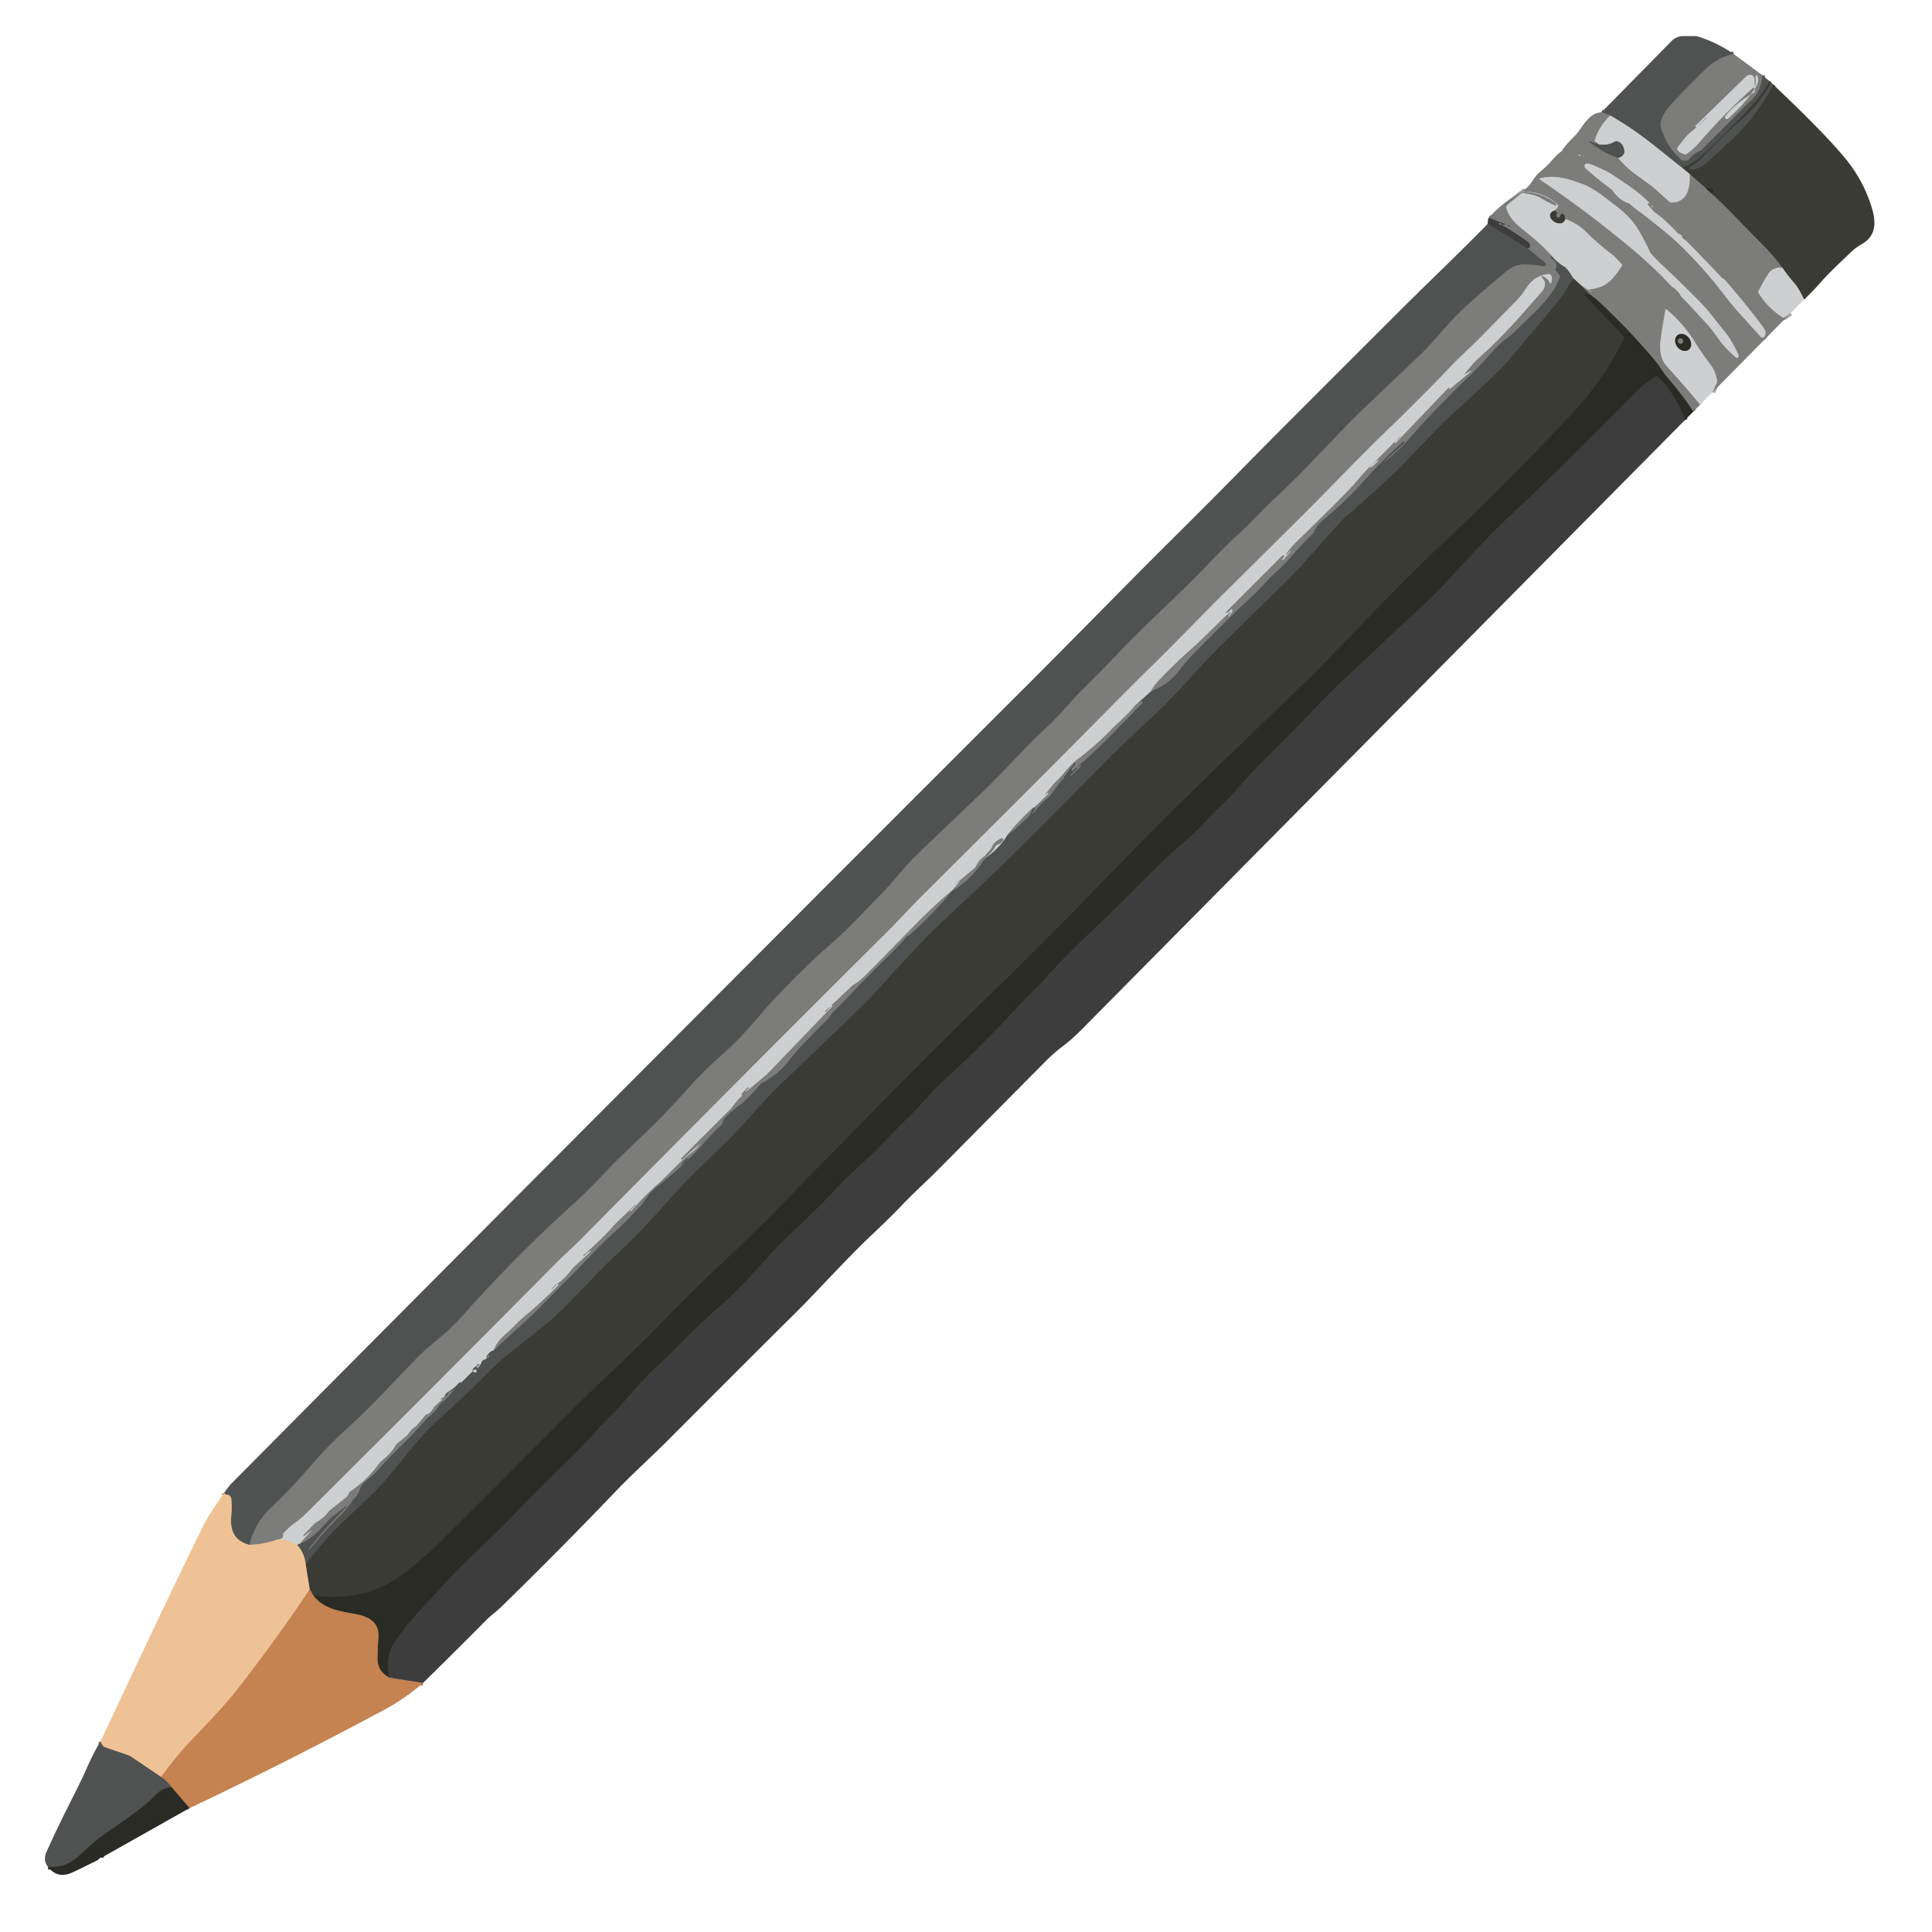 <?xml version="1.0" encoding="UTF-8" standalone="no"?>
<!DOCTYPE svg PUBLIC "-//W3C//DTD SVG 1.1//EN" "http://www.w3.org/Graphics/SVG/1.1/DTD/svg11.dtd">
<svg xmlns="http://www.w3.org/2000/svg" version="1.1" viewBox="0.00 0.00 750.00 750.00">
<g stroke-width="2.00" fill="none" stroke-linecap="butt">
<path stroke="#666766" vector-effect="non-scaling-stroke" d="
  M 673.03 20.97
  Q 666.80 22.28 662.11 26.85
  Q 652.86 35.89 648.64 40.64
  C 646.52 43.03 643.90 46.81 644.87 49.83
  Q 647.29 57.40 652.72 61.98
  A 2.12 2.12 0.0 0 0 655.71 61.72
  Q 657.47 59.61 660.27 58.41"
/>
<path stroke="#505251" vector-effect="non-scaling-stroke" d="
  M 660.27 58.41
  L 655.99 62.01
  A 1.53 1.51 -68.2 0 1 655.16 62.37
  Q 653.05 62.60 651.22 63.77"
/>
<path stroke="#8f9191" vector-effect="non-scaling-stroke" d="
  M 651.22 63.77
  C 641.26 55.73 634.81 50.36 625.09 44.85"
/>
<path stroke="#666766" vector-effect="non-scaling-stroke" d="
  M 625.09 44.85
  L 621.72 43.57"
/>
<path stroke="#a5a6a6" vector-effect="non-scaling-stroke" d="
  M 625.09 44.85
  Q 620.72 48.91 618.99 54.82"
/>
<path stroke="#666766" vector-effect="non-scaling-stroke" d="
  M 618.99 54.82
  Q 619.08 55.21 619.82 55.80
  A 0.02 0.02 0.0 0 1 619.80 55.83
  L 616.95 54.85
  A 0.07 0.07 0.0 0 0 616.88 54.97
  Q 622.27 59.26 628.16 61.33"
/>
<path stroke="#a5a6a6" vector-effect="non-scaling-stroke" d="
  M 628.16 61.33
  Q 631.09 64.84 634.77 67.53
  Q 641.59 72.51 641.69 72.60
  Q 644.69 75.27 648.03 78.28
  A 1.36 1.35 -24.5 0 0 649.00 78.64
  C 655.22 78.46 656.09 72.76 655.98 67.60"
/>
<path stroke="#545451" vector-effect="non-scaling-stroke" d="
  M 662.17 73.05
  L 664.38 75.08"
/>
<path stroke="#a5a6a6" vector-effect="non-scaling-stroke" d="
  M 691.89 103.90
  Q 688.11 103.62 686.26 106.59
  Q 684.12 110.04 682.74 112.81
  A 1.19 1.17 42.0 0 0 682.81 113.98
  Q 686.52 119.71 691.93 123.15
  A 0.78 0.78 0.0 0 0 692.78 123.14
  L 695.13 121.55"
/>
<path stroke="#a5a6a6" vector-effect="non-scaling-stroke" d="
  M 664.82 152.25
  L 666.46 148.64
  A 1.60 1.58 52.8 0 0 666.58 147.72
  Q 665.95 144.10 663.99 141.53
  Q 660.58 137.05 658.24 133.23
  Q 653.62 125.70 647.00 120.16
  A 0.31 0.31 0.0 0 0 646.49 120.35
  Q 645.00 129.09 644.65 131.89
  Q 643.82 138.63 646.96 142.06
  Q 653.61 149.36 660.00 157.06"
/>
<path stroke="#545451" vector-effect="non-scaling-stroke" d="
  M 657.35 159.80
  Q 653.37 153.59 646.65 145.82
  Q 646.16 145.25 644.62 142.93
  Q 643.56 141.32 642.50 140.05
  Q 632.94 128.62 621.31 117.70
  Q 619.30 115.81 617.02 114.19"
/>
<path stroke="#5b5c58" vector-effect="non-scaling-stroke" d="
  M 617.02 114.19
  L 613.75 110.73"
/>
<path stroke="#a5a6a6" vector-effect="non-scaling-stroke" d="
  M 613.75 110.73
  L 617.62 113.22
  A 0.01 0.01 0.0 0 0 617.64 113.20
  Q 617.54 113.06 617.55 112.95
  Q 617.55 112.77 617.37 112.77
  Q 616.82 112.76 616.80 112.73
  A 0.24 0.24 0.0 0 1 616.96 112.32
  C 623.52 111.80 626.30 108.36 629.55 103.25
  A 0.66 0.66 0.0 0 0 629.47 102.43
  L 626.41 99.25
  Q 626.36 99.21 626.31 99.17
  Q 620.90 95.18 616.10 90.40
  Q 612.24 86.55 607.62 85.04"
/>
<path stroke="#5b5c58" vector-effect="non-scaling-stroke" d="
  M 607.62 85.04
  Q 607.55 83.56 606.74 83.10
  A 0.64 0.64 0.0 0 0 605.81 83.45
  L 605.58 84.13
  A 0.48 0.48 0.0 0 1 605.21 84.45
  Q 604.55 84.59 604.22 84.02
  C 603.92 83.52 604.35 83.17 604.38 82.75
  A 0.77 0.76 -66.3 0 0 604.13 82.10
  Q 603.78 81.78 603.27 81.78"
/>
<path stroke="#a5a6a6" vector-effect="non-scaling-stroke" d="
  M 603.27 81.78
  Q 604.24 81.17 604.78 80.22
  A 0.66 0.65 35.9 0 0 604.65 79.42
  Q 599.12 74.32 590.86 74.34"
/>
<path stroke="#454743" vector-effect="non-scaling-stroke" d="
  M 686.84 31.47
  Q 684.60 35.90 681.79 39.04
  Q 671.96 50.05 659.61 61.35
  Q 657.16 63.60 652.87 65.03"
/>
<path stroke="#8f9191" vector-effect="non-scaling-stroke" d="
  M 652.87 65.03
  L 651.22 63.77"
/>
<path stroke="#8f9191" vector-effect="non-scaling-stroke" d="
  M 628.16 61.33
  Q 631.64 60.22 630.10 56.88
  Q 629.36 55.28 627.78 54.86
  A 1.30 1.25 35.5 0 0 626.78 55.01
  Q 624.42 56.48 621.06 56.15
  A 1.23 1.22 -23.9 0 1 620.43 55.91
  L 618.99 54.82"
/>
<path stroke="#666766" vector-effect="non-scaling-stroke" d="
  M 684.16 29.20
  Q 683.71 35.45 679.71 39.10
  Q 677.42 41.19 677.36 41.26
  Q 668.83 50.03 660.27 58.41"
/>
<path stroke="#848583" vector-effect="non-scaling-stroke" d="
  M 603.27 81.78
  C 600.18 83.10 602.33 86.19 604.82 86.64
  Q 606.98 87.03 607.62 85.04"
/>
<path stroke="#848583" vector-effect="non-scaling-stroke" d="
  M 613.75 110.73
  L 610.82 108.11"
/>
<path stroke="#8f9191" vector-effect="non-scaling-stroke" d="
  M 610.82 108.11
  Q 608.40 104.19 607.25 103.52
  Q 605.09 102.27 603.38 100.55"
/>
<path stroke="#a5a6a6" vector-effect="non-scaling-stroke" d="
  M 603.38 100.55
  Q 599.44 95.91 594.72 92.03
  C 589.69 87.89 586.32 85.73 584.79 81.03
  A 1.49 1.49 0.0 0 1 585.26 79.41
  L 590.41 75.13
  A 1.09 1.08 29.2 0 1 591.23 74.90
  Q 596.03 75.59 598.14 76.85
  Q 600.78 78.43 603.63 79.73
  A 0.39 0.38 76.7 0 0 604.03 79.08
  Q 598.37 74.50 590.81 74.49"
/>
<path stroke="#454743" vector-effect="non-scaling-stroke" d="
  M 687.69 32.30
  Q 682.74 39.83 680.74 41.99
  C 677.53 45.44 669.79 51.74 664.76 57.04
  C 661.27 60.71 659.22 63.27 656.10 64.69
  A 0.59 0.59 0.0 0 0 656.35 65.81
  Q 659.76 65.78 662.94 62.79
  Q 667.76 58.27 672.43 54.05
  C 679.15 47.98 684.08 40.69 688.35 32.81"
/>
<path stroke="#848583" vector-effect="non-scaling-stroke" d="
  M 700.35 116.21
  Q 698.01 111.55 696.69 110.06
  Q 694.05 107.07 691.89 103.90"
/>
<path stroke="#5b5c58" vector-effect="non-scaling-stroke" d="
  M 691.89 103.90
  Q 688.32 99.11 684.19 94.93
  Q 676.44 87.09 676.37 87.01
  Q 670.58 80.87 664.38 75.08"
/>
<path stroke="#33332e" vector-effect="non-scaling-stroke" d="
  M 664.38 75.08
  Q 665.55 74.34 664.92 73.73
  Q 664.01 72.87 662.17 73.05"
/>
<path stroke="#5b5c58" vector-effect="non-scaling-stroke" d="
  M 662.17 73.05
  L 655.98 67.60"
/>
<path stroke="#848583" vector-effect="non-scaling-stroke" d="
  M 655.98 67.60
  L 652.87 65.03"
/>
<path stroke="#343432" vector-effect="non-scaling-stroke" d="
  M 654.12 163.04
  Q 650.73 153.38 643.57 146.26
  A 0.64 0.62 -38.4 0 0 642.79 146.18
  Q 637.73 149.43 635.33 151.89
  C 623.43 164.12 603.69 183.85 586.50 199.95
  C 577.33 208.54 569.55 217.13 561.47 225.97
  C 554.28 233.84 545.57 241.06 537.62 248.79
  C 528.37 257.78 518.91 265.90 510.20 275.28
  C 500.94 285.26 489.44 295.67 480.72 305.82
  C 476.39 310.86 471.43 314.87 467.57 319.33
  Q 465.02 322.28 457.29 329.01
  Q 451.42 334.11 439.80 345.88
  Q 433.87 351.87 424.70 360.61
  Q 414.07 370.75 409.76 375.51
  Q 403.79 382.11 401.48 384.38
  Q 396.79 388.98 393.01 393.07
  Q 380.02 407.12 367.03 418.83
  C 361.22 424.08 357.50 429.20 351.73 434.67
  C 346.53 439.59 341.86 445.16 336.57 449.93
  Q 328.27 457.40 323.98 462.11
  C 316.19 470.67 305.10 480.22 299.07 486.95
  Q 287.22 500.17 282.01 504.77
  Q 271.02 514.50 262.71 522.97
  Q 258.24 527.52 255.13 530.38
  C 249.92 535.18 246.26 539.53 241.74 544.73
  C 238.74 548.19 235.34 551.11 232.43 554.42
  Q 225.94 561.84 217.78 569.62
  C 209.66 577.36 206.18 581.23 197.53 590.03
  C 188.83 598.88 179.87 606.67 171.03 616.51
  C 163.94 624.41 158.65 629.30 153.43 637.16
  Q 149.24 643.45 151.33 651.31"
/>
<path stroke="#78573b" vector-effect="non-scaling-stroke" d="
  M 151.33 651.31
  Q 146.43 648.84 146.54 643.74
  Q 146.67 638.21 146.90 635.75
  C 147.46 629.92 143.19 627.53 138.19 626.62
  C 132.39 625.56 125.49 624.68 121.68 619.41"
/>
<path stroke="#33332e" vector-effect="non-scaling-stroke" d="
  M 617.02 114.19
  Q 616.26 114.53 615.59 113.95
  A 0.27 0.27 0.0 0 0 615.22 113.96
  L 615.02 114.17
  A 0.18 0.17 -43.8 0 0 615.01 114.41
  L 630.23 130.47
  A 0.96 0.96 0.0 0 1 630.40 131.55
  Q 623.00 146.55 611.75 159.00
  Q 608.64 162.45 595.65 175.89
  C 583.62 188.35 571.81 199.97 557.75 213.16
  C 540.74 229.11 520.82 251.07 506.35 265.14
  Q 503.51 267.90 473.79 296.54
  Q 450.59 318.90 425.07 345.33
  Q 405.39 365.71 387.21 383.30
  Q 368.20 401.70 349.15 421.06
  Q 309.71 461.14 306.70 464.35
  Q 296.93 474.74 280.14 490.48
  Q 270.38 499.63 253.67 516.71
  C 243.93 526.67 231.24 538.15 222.78 546.66
  Q 197.65 571.96 172.22 597.30
  Q 165.03 604.47 157.94 609.99
  C 147.04 618.48 135.96 621.04 121.68 619.41"
/>
<path stroke="#7f5f43" vector-effect="non-scaling-stroke" d="
  M 121.68 619.41
  L 120.22 617.05"
/>
<path stroke="#957f66" vector-effect="non-scaling-stroke" d="
  M 120.22 617.05
  L 118.65 607.13"
/>
<path stroke="#666766" vector-effect="non-scaling-stroke" d="
  M 603.38 100.55
  Q 602.77 99.79 602.11 99.50
  A 0.19 0.19 0.0 0 0 601.90 99.82
  L 603.92 101.74
  A 0.96 0.95 23.4 0 1 604.21 102.47
  L 604.13 104.37
  A 0.04 0.04 0.0 0 1 604.06 104.40
  Q 604.04 104.38 603.63 104.34
  A 0.08 0.08 0.0 0 0 603.56 104.47
  L 605.35 106.63
  A 1.01 0.99 -56.3 0 1 605.53 107.58
  C 603.16 114.85 596.29 120.65 590.08 126.77
  Q 586.51 130.30 584.80 131.52
  C 580.49 134.61 577.61 138.84 573.37 143.04
  C 562.92 153.37 555.28 160.80 547.34 170.01
  Q 542.70 175.39 537.62 179.13
  Q 537.54 179.19 537.37 179.13
  A 0.02 0.02 0.0 0 1 537.36 179.09
  L 545.12 172.03
  A 0.34 0.33 -42.6 0 0 545.15 171.56
  L 545.14 171.55
  A 0.35 0.35 0.0 0 0 544.64 171.52
  Q 536.43 178.85 527.68 188.67
  Q 522.47 194.52 512.78 202.67
  Q 511.81 203.49 510.05 206.27
  A 0.12 0.12 0.0 0 0 510.23 206.43
  L 510.91 205.86
  A 0.03 0.02 -84.3 0 1 510.94 205.90
  Q 505.07 211.61 500.96 216.44
  C 497.79 220.16 494.55 222.60 491.43 226.02
  Q 487.86 229.93 484.26 233.18
  C 478.10 238.72 471.45 245.79 464.69 252.42
  Q 461.36 255.67 457.38 260.77
  Q 453.39 265.88 446.64 268.47"
/>
<path stroke="#a5a6a6" vector-effect="non-scaling-stroke" d="
  M 446.64 268.47
  Q 448.01 265.99 449.84 264.09
  Q 456.67 257.00 462.25 252.06
  C 467.38 247.53 472.11 242.52 477.25 237.74
  A 0.31 0.30 73.3 0 1 477.76 238.02
  Q 477.73 238.22 477.09 238.51
  A 0.36 0.35 49.8 0 0 477.04 239.13
  Q 477.52 239.45 477.24 239.43
  A 0.23 0.23 0.0 0 1 477.11 239.02
  Q 478.31 237.99 478.40 236.92
  A 0.32 0.32 0.0 0 0 477.84 236.68
  Q 477.10 237.56 476.05 237.93
  A 0.20 0.20 0.0 0 1 475.84 237.60
  L 497.80 215.64
  A 0.34 0.32 28.8 0 1 498.12 215.56
  L 498.63 215.68
  A 0.20 0.20 0.0 0 1 498.72 216.02
  L 497.70 217.04
  A 0.11 0.11 0.0 0 0 497.70 217.20
  L 497.98 217.47
  A 0.06 0.06 0.0 0 0 498.07 217.46
  L 501.00 213.99
  A 0.06 0.06 0.0 0 0 500.91 213.90
  L 499.30 215.38
  A 0.13 0.13 0.0 0 1 499.13 215.39
  L 499.12 215.39
  A 0.14 0.14 0.0 0 1 499.10 215.21
  C 500.47 213.39 501.47 212.09 503.19 210.41
  Q 523.39 190.75 526.83 186.57
  Q 529.78 182.98 533.72 179.18
  C 537.61 175.43 540.85 171.94 543.55 169.39
  A 0.05 0.04 -41.4 0 1 543.62 169.39
  Q 543.64 169.41 543.65 169.44
  A 0.15 0.12 52.0 0 1 543.65 169.62
  L 541.45 171.53
  A 0.16 0.14 -42.1 0 0 541.43 171.73
  L 541.62 171.95
  A 0.12 0.12 0.0 0 0 541.80 171.96
  L 562.33 150.44
  A 0.19 0.19 0.0 0 1 562.65 150.63
  Q 562.52 151.09 562.53 151.10
  A 0.08 0.07 65.9 0 0 562.65 151.15
  L 571.11 144.13
  A 0.06 0.06 0.0 0 0 571.04 144.03
  Q 569.56 144.70 568.72 145.33
  A 0.10 0.10 0.0 0 1 568.57 145.19
  C 569.49 143.80 571.93 140.89 573.79 139.23
  Q 582.76 131.22 591.95 120.70
  Q 595.62 116.50 598.22 113.57
  Q 601.19 110.22 598.45 107.64
  A 0.29 0.29 0.0 0 1 598.76 107.16
  Q 600.96 108.07 601.72 109.96
  A 0.19 0.19 0.0 0 0 602.08 109.96
  Q 602.82 107.86 602.07 106.80
  A 0.97 0.97 0.0 0 0 601.18 106.40
  Q 595.63 106.96 592.58 111.71
  Q 590.65 114.73 588.89 116.51
  Q 582.94 122.53 576.01 129.65
  C 571.28 134.52 567.01 138.18 562.68 142.77
  Q 558.07 147.64 552.90 152.81
  Q 543.00 162.70 542.59 163.09
  C 528.89 176.06 517.26 188.55 505.11 200.62
  Q 486.08 219.52 475.99 229.49
  C 465.68 239.70 457.14 248.80 445.87 259.79
  Q 440.27 265.25 433.01 272.60
  Q 412.84 293.04 394.67 311.17
  Q 390.71 315.12 357.08 348.65
  C 353.24 352.48 349.04 357.15 345.46 360.71
  Q 283.66 422.24 225.59 481.01
  C 222.64 484.00 218.91 487.28 216.23 489.98
  Q 171.83 534.85 119.35 587.04
  Q 116.63 589.74 113.62 591.85
  Q 112.85 592.40 110.27 594.90
  A 1.10 1.09 66.9 0 0 109.94 595.73
  Q 110.05 597.59 107.75 597.64"
/>
<path stroke="#b69f89" vector-effect="non-scaling-stroke" d="
  M 107.75 597.64
  Q 102.22 599.57 96.79 599.70"
/>
<path stroke="#666766" vector-effect="non-scaling-stroke" d="
  M 96.79 599.70
  Q 98.79 591.40 104.84 585.60
  C 110.68 580.01 115.53 574.91 121.68 567.78
  Q 127.32 561.23 134.36 554.85
  C 144.88 545.31 152.49 536.65 162.48 526.49
  C 165.48 523.44 169.07 520.69 172.68 517.60
  Q 175.75 514.98 179.84 510.41
  Q 199.96 487.86 220.27 469.45
  Q 228.41 462.08 234.61 455.41
  C 241.79 447.68 251.04 439.70 259.26 430.97
  Q 266.05 423.74 268.44 421.02
  C 272.74 416.14 279.49 410.09 282.82 407.08
  C 289.07 401.44 295.28 393.44 300.08 388.34
  Q 312.68 374.94 322.61 366.35
  C 329.63 360.27 333.73 355.55 341.72 347.42
  C 347.05 342.01 350.85 336.61 356.56 331.15
  Q 379.75 308.98 380.88 307.91
  C 389.84 299.42 397.61 290.30 406.35 282.28
  C 411.42 277.63 415.81 271.99 420.32 267.57
  Q 427.00 261.00 434.05 253.55
  C 445.25 241.71 457.36 231.15 467.77 220.26
  Q 476.38 211.25 481.26 206.86
  C 486.17 202.45 490.16 197.74 495.59 192.75
  C 507.82 181.48 518.58 168.81 530.64 157.36
  Q 547.02 141.81 551.03 137.96
  C 556.56 132.65 561.03 126.76 565.78 122.04
  Q 570.58 117.28 581.35 108.14
  C 585.07 104.98 587.72 102.50 591.83 102.60
  Q 594.91 102.67 599.27 103.31
  A 0.73 0.73 0.0 0 0 599.84 102.02
  L 592.81 96.30"
/>
<path stroke="#5d5d5c" vector-effect="non-scaling-stroke" d="
  M 592.81 96.30
  Q 593.46 96.52 593.75 96.02
  A 1.43 1.42 -56.4 0 0 593.38 94.16
  Q 588.53 90.51 582.94 87.35
  Q 584.62 86.73 585.78 87.85
  Q 585.89 87.96 586.04 87.87
  A 0.10 0.09 -49.1 0 0 586.03 87.70
  L 577.99 84.51"
/>
<path stroke="#454743" vector-effect="non-scaling-stroke" d="
  M 610.82 108.11
  Q 605.96 115.73 604.00 118.08
  Q 587.86 137.38 584.13 141.62
  Q 581.06 145.11 564.86 159.79
  Q 559.75 164.42 544.67 180.25
  Q 539.16 186.04 522.02 201.00
  Q 519.99 202.78 509.53 214.77
  C 505.91 218.91 502.45 222.63 498.99 226.02
  Q 481.04 243.60 474.21 250.32
  C 465.03 259.37 457.93 268.36 448.97 276.81
  C 442.82 282.62 435.71 289.01 429.05 295.78
  C 408.85 316.28 390.92 334.58 370.37 353.54
  C 359.51 363.55 353.81 369.84 342.17 382.67
  Q 337.25 388.08 334.24 390.99
  Q 307.38 416.87 304.52 419.52
  C 296.87 426.62 288.35 437.31 280.98 444.31
  Q 279.69 445.54 272.00 452.96
  C 265.54 459.20 261.65 463.68 253.44 472.80
  C 248.30 478.52 242.34 484.24 237.21 489.04
  C 230.21 495.58 220.52 506.95 212.45 513.65
  Q 209.59 516.02 195.88 526.89
  Q 193.30 528.93 186.41 535.91
  C 179.39 543.02 172.98 548.36 166.75 554.50
  C 162.18 559.03 158.28 564.23 149.55 574.74
  Q 146.47 578.45 134.20 589.76
  Q 127.97 595.50 118.65 607.13"
/>
<path stroke="#a08a74" vector-effect="non-scaling-stroke" d="
  M 118.65 607.13
  Q 118.03 602.44 115.28 599.71"
/>
<path stroke="#8f9191" vector-effect="non-scaling-stroke" d="
  M 115.28 599.71
  L 116.46 599.20"
/>
<path stroke="#666766" vector-effect="non-scaling-stroke" d="
  M 116.46 599.20
  C 121.39 597.20 123.78 594.13 128.18 589.45
  A 3.16 2.71 -83.0 0 1 128.52 589.14
  L 134.21 584.70
  A 0.35 0.34 -53.5 0 1 134.51 584.65
  L 134.52 584.65
  A 0.23 0.23 0.0 0 1 134.52 584.97
  C 128.07 591.64 123.96 595.88 119.90 601.35
  A 0.15 0.14 37.7 0 0 119.93 601.55
  L 119.94 601.55
  A 0.13 0.13 0.0 0 0 120.12 601.53
  Q 126.25 594.00 133.16 587.16
  Q 134.29 586.04 137.47 581.75
  Q 139.27 579.90 139.78 577.76
  A 2.69 2.64 -20.8 0 1 140.18 576.89
  C 142.04 574.34 144.97 572.70 147.12 570.19
  Q 150.75 565.95 155.56 561.36
  C 159.85 557.27 161.93 554.69 166.40 549.98
  C 167.80 548.51 169.34 547.59 169.92 546.19
  Q 170.37 545.13 172.17 543.78
  Q 174.17 542.28 175.51 540.27"
/>
<path stroke="#666766" vector-effect="non-scaling-stroke" d="
  M 175.51 540.27
  Q 175.82 540.15 175.97 539.91
  A 0.18 0.18 0.0 0 0 175.74 539.65
  Q 175.49 539.76 175.51 540.27"
/>
<path stroke="#666766" vector-effect="non-scaling-stroke" d="
  M 175.51 540.27
  Q 174.24 539.91 173.91 541.20
  A 1.33 1.27 -11.2 0 1 173.42 541.90
  Q 172.70 542.41 172.55 542.16"
/>
<path stroke="#8f9191" vector-effect="non-scaling-stroke" d="
  M 172.55 542.16
  Q 172.96 540.90 173.86 540.36
  Q 176.39 538.85 177.86 537.10
  Q 178.39 536.46 178.93 536.65
  A 0.22 0.21 -56.8 0 0 179.16 536.60
  L 183.98 531.78
  A 0.58 0.57 -37.3 0 1 184.88 531.90
  Q 185.43 532.83 184.19 532.73
  A 0.83 0.83 0.0 0 1 183.57 531.45
  Q 184.15 530.58 184.94 530.40"
/>
<path stroke="#666766" vector-effect="non-scaling-stroke" d="
  M 184.94 530.40
  Q 185.10 530.42 185.27 530.44"
/>
<path stroke="#8f9191" vector-effect="non-scaling-stroke" d="
  M 185.27 530.44
  Q 185.33 530.89 185.12 531.23
  A 0.03 0.03 0.0 0 0 185.17 531.27
  Q 186.64 529.83 186.98 528.65
  A 1.05 1.05 0.0 0 1 187.75 527.92
  Q 188.63 527.70 189.74 526.50
  Q 189.88 526.36 189.88 526.28
  A 0.09 0.09 0.0 0 0 189.72 526.23
  Q 189.36 526.80 189.01 527.04
  A 0.19 0.19 0.0 0 1 188.74 526.79
  Q 189.93 524.62 191.66 524.13"
/>
<path stroke="#666766" vector-effect="non-scaling-stroke" d="
  M 191.66 524.13
  Q 205.89 511.27 209.76 507.27
  Q 216.80 500.00 216.81 499.98
  C 224.66 492.66 232.22 483.79 239.33 477.56
  C 242.79 474.54 244.97 471.83 248.48 468.31
  A 8.99 8.78 -7.4 0 0 249.78 466.66
  Q 252.13 462.86 254.50 461.00
  C 260.55 456.27 266.46 451.20 271.69 445.36
  Q 277.80 438.54 279.36 437.35
  Q 280.32 436.61 280.65 435.40
  A 1.72 0.22 -78.4 0 1 280.96 434.50
  Q 281.92 432.79 287.16 428.97
  Q 290.26 426.71 295.50 420.50"
/>
<path stroke="#666766" vector-effect="non-scaling-stroke" d="
  M 295.50 420.50
  Q 301.26 417.68 305.19 412.93
  Q 309.92 407.23 309.97 407.17
  Q 316.94 399.85 321.04 395.86
  A 8.67 8.37 -6.6 0 0 322.25 394.39
  Q 322.99 393.27 323.09 393.18
  C 331.39 385.02 335.75 379.74 344.28 371.67
  Q 348.84 367.35 354.60 360.48
  Q 354.69 360.37 354.81 360.36
  A 0.08 0.07 -66.9 0 1 354.86 360.49
  Q 353.33 361.95 352.55 363.10
  A 0.11 0.11 0.0 0 0 352.72 363.25
  Q 362.01 355.24 369.79 345.48"
/>
<path stroke="#8f9191" vector-effect="non-scaling-stroke" d="
  M 369.79 345.48
  Q 369.69 345.61 369.60 345.74"
/>
<path stroke="#666766" vector-effect="non-scaling-stroke" d="
  M 369.60 345.74
  Q 373.37 343.67 376.37 340.64
  Q 379.81 337.16 382.42 333.19"
/>
<path stroke="#8f9191" vector-effect="non-scaling-stroke" d="
  M 382.42 333.19
  Q 387.91 329.34 391.08 324.08"
/>
<path stroke="#666766" vector-effect="non-scaling-stroke" d="
  M 391.08 324.08
  Q 395.23 320.99 399.38 316.90
  C 400.58 315.71 399.81 314.05 401.79 313.29"
/>
<path stroke="#8f9191" vector-effect="non-scaling-stroke" d="
  M 401.79 313.29
  L 402.76 312.28"
/>
<path stroke="#666766" vector-effect="non-scaling-stroke" d="
  M 402.76 312.28
  L 400.73 315.85
  A 0.03 0.02 -75.1 0 0 400.75 315.89
  Q 400.77 315.89 400.79 315.89
  A 0.22 0.04 -5.7 0 0 400.97 315.84
  Q 404.20 311.51 407.40 309.12
  A 1.89 1.89 0.0 0 0 407.83 308.69
  L 417.06 296.07
  A 0.07 0.07 0.0 0 1 417.17 296.06
  L 417.49 296.37
  A 0.26 0.26 0.0 0 1 417.49 296.73
  Q 416.54 297.75 416.02 298.53
  A 0.39 0.39 0.0 0 0 416.61 299.04
  L 417.94 297.85
  A 0.06 0.06 0.0 0 1 418.01 297.84
  L 418.23 298.01
  A 0.15 0.14 40.2 0 1 418.25 298.23
  L 415.56 300.91
  A 0.19 0.19 0.0 0 0 415.56 301.19
  L 415.57 301.19
  A 0.11 0.11 0.0 0 0 415.72 301.19
  L 419.52 297.52
  A 0.21 0.21 0.0 0 0 419.30 297.18
  Q 419.05 297.27 418.80 297.64
  A 0.25 0.25 0.0 0 1 418.40 297.65
  A 0.13 0.13 0.0 0 1 418.42 297.46
  C 425.96 291.14 431.26 285.39 443.44 272.95
  A 0.32 0.31 -45.6 0 0 443.44 272.50
  L 443.26 272.31
  A 0.15 0.14 -37.8 0 0 443.08 272.29
  L 440.58 273.92"
/>
<path stroke="#8f9191" vector-effect="non-scaling-stroke" d="
  M 440.58 273.92
  L 446.64 268.47"
/>
<path stroke="#816047" vector-effect="non-scaling-stroke" d="
  M 164.21 653.33
  L 151.33 651.31"
/>
<path stroke="#78573b" vector-effect="non-scaling-stroke" d="
  M 73.58 701.90
  L 66.52 693.72"
/>
<path stroke="#8a6b51" vector-effect="non-scaling-stroke" d="
  M 66.52 693.72
  Q 64.79 691.40 62.51 689.81"
/>
<path stroke="#daa373" vector-effect="non-scaling-stroke" d="
  M 120.22 617.05
  Q 107.12 636.61 92.59 655.25
  C 86.20 663.44 79.61 669.89 72.87 677.08
  C 69.03 681.18 65.82 685.40 62.51 689.81"
/>
<path stroke="#a08a74" vector-effect="non-scaling-stroke" d="
  M 62.51 689.81
  L 50.41 681.65
  A 1.05 1.03 72.2 0 0 50.22 681.55
  L 40.78 678.30
  A 1.81 1.77 79.8 0 1 39.95 677.71
  Q 39.34 676.95 39.02 675.99"
/>
<path stroke="#a5a6a6" vector-effect="non-scaling-stroke" d="
  M 440.58 273.92
  C 437.83 277.49 433.67 280.85 431.31 283.31
  Q 425.46 289.41 418.14 294.89
  C 415.23 297.08 413.19 300.30 410.13 303.22
  Q 408.71 304.57 405.90 308.21
  A 0.10 0.03 -48.6 0 0 405.86 308.29
  Q 405.87 308.32 405.85 308.35
  A 0.06 0.05 -9.8 0 0 405.95 308.41
  Q 406.80 307.42 407.06 307.89
  A 0.20 0.19 53.7 0 1 407.03 308.12
  L 402.76 312.28"
/>
<path stroke="#a5a6a6" vector-effect="non-scaling-stroke" d="
  M 401.79 313.29
  Q 401.06 313.51 400.77 313.77
  Q 395.60 318.48 391.08 324.08"
/>
<path stroke="#a5a6a6" vector-effect="non-scaling-stroke" d="
  M 382.42 333.19
  Q 384.97 331.12 386.55 328.41
  A 1.38 1.36 8.9 0 1 387.49 327.74
  Q 388.71 327.49 389.38 326.15
  A 0.53 0.52 89.5 0 0 388.67 325.45
  Q 385.79 326.94 385.23 328.53
  C 384.78 329.85 383.56 330.50 382.78 331.74
  A 1.88 1.81 88.9 0 1 382.27 332.29
  Q 379.91 333.97 378.73 336.54
  A 1.13 1.11 83.0 0 1 378.41 336.96
  L 370.87 343.20
  A 0.05 0.04 60.6 0 0 370.86 343.26
  Q 370.87 343.27 370.85 343.31
  A 0.06 0.05 -21.2 0 0 370.96 343.35
  Q 371.62 342.32 372.12 341.93
  A 0.25 0.25 0.0 0 1 372.47 342.29
  L 369.60 345.74"
/>
<path stroke="#a5a6a6" vector-effect="non-scaling-stroke" d="
  M 369.79 345.48
  Q 361.98 352.14 355.26 359.01
  Q 337.10 377.54 336.35 378.29
  Q 333.36 381.26 331.14 382.40
  A 0.49 0.43 3.6 0 0 331.05 382.47
  L 320.44 392.45
  A 0.15 0.13 50.4 0 0 320.43 392.63
  L 320.61 392.84
  A 0.03 0.03 0.0 0 0 320.65 392.84
  L 322.70 390.24
  A 0.11 0.10 35.9 0 1 322.85 390.22
  L 323.06 390.37
  A 0.25 0.24 42.6 0 1 323.08 390.72
  L 297.66 417.15"
/>
<path stroke="#a5a6a6" vector-effect="non-scaling-stroke" d="
  M 297.66 417.15
  L 289.82 423.65
  A 0.20 0.20 0.0 0 1 289.53 423.62
  L 289.52 423.61
  A 0.21 0.21 0.0 0 1 289.57 423.31
  Q 290.68 422.51 290.69 422.46
  A 0.25 0.25 0.0 0 0 290.27 422.24
  Q 288.51 423.82 287.99 424.59
  Q 287.79 424.89 288.03 425.09
  A 0.24 0.23 43.4 0 1 288.04 425.44
  Q 286.13 427.17 283.93 430.21
  A 1.13 0.42 -69.7 0 1 283.81 430.35
  L 264.33 449.78
  A 0.01 0.00 -58.3 0 0 264.33 449.79
  L 264.64 450.11
  A 0.13 0.13 0.0 0 0 264.81 450.12
  L 271.61 444.04
  A 0.03 0.03 0.0 0 1 271.66 444.08
  Q 270.41 445.99 269.04 447.01
  C 263.81 450.88 259.61 455.98 254.84 460.17
  Q 250.54 463.94 245.07 470.11
  A 0.21 0.20 40.0 0 1 244.78 470.13
  L 244.78 470.12
  A 0.26 0.24 42.0 0 1 244.75 469.75
  L 246.58 467.92
  A 0.11 0.04 -43.7 0 0 246.63 467.82
  Q 246.61 467.77 246.67 467.72
  A 0.11 0.06 -19.3 0 0 246.49 467.69
  C 243.39 471.10 240.61 473.14 237.77 476.36
  Q 233.84 480.82 226.55 487.24
  A 0.16 0.15 -46.1 0 0 226.55 487.47
  L 226.55 487.48
  A 0.22 0.22 0.0 0 0 226.88 487.43
  Q 227.69 486.23 229.11 485.59
  A 0.16 0.16 0.0 0 1 229.29 485.86
  L 222.39 492.29
  A 1.72 0.65 -35.4 0 0 222.24 492.45
  C 220.65 494.45 219.02 496.64 216.47 498.25
  Q 215.04 499.15 214.08 500.59
  A 0.02 0.01 31.7 0 0 214.09 500.61
  Q 214.10 500.61 214.10 500.62
  A 0.04 0.03 21.1 0 0 214.14 500.61
  L 216.37 498.38
  A 0.13 0.13 0.0 0 1 216.56 498.37
  L 216.75 498.56
  A 0.25 0.25 0.0 0 1 216.76 498.91
  Q 210.30 505.53 203.91 510.76
  C 201.36 512.85 198.80 515.80 196.36 517.85
  Q 193.00 520.69 191.66 524.13"
/>
<path stroke="#a5a6a6" vector-effect="non-scaling-stroke" d="
  M 185.27 530.44
  Q 185.73 530.20 185.98 529.94
  A 0.30 0.30 0.0 0 0 185.69 529.44
  Q 185.22 529.54 184.94 530.40"
/>
<path stroke="#a5a6a6" vector-effect="non-scaling-stroke" d="
  M 172.55 542.16
  L 171.00 543.08
  A 0.08 0.07 22.3 0 0 171.06 543.21
  Q 171.11 543.20 171.31 543.10
  A 0.23 0.23 0.0 0 1 171.56 543.48
  Q 170.33 544.50 169.11 545.61
  C 167.92 546.70 167.62 548.53 165.71 549.06
  A 1.23 1.20 12.0 0 0 165.11 549.44
  L 161.73 553.45
  A 0.83 0.79 -84.9 0 1 161.49 553.66
  Q 159.60 554.82 158.38 556.84
  A 1.26 0.90 -85.3 0 1 158.15 557.11
  L 154.17 560.41
  A 2.80 2.67 -6.8 0 0 153.51 561.21
  Q 151.87 564.15 148.14 567.14
  A 5.06 5.02 -1.6 0 0 147.12 568.21
  Q 142.66 574.46 135.86 579.09
  Q 135.54 579.31 135.22 580.18
  A 2.30 2.27 -9.7 0 1 134.48 581.21
  L 127.82 586.52
  A 0.07 0.05 -84.8 0 0 127.79 586.56
  Q 126.01 589.08 122.83 590.97
  A 4.28 4.21 -83.0 0 0 121.91 591.70
  L 117.84 595.94
  A 0.22 0.22 0.0 0 0 117.84 596.24
  A 0.24 0.24 0.0 0 0 118.15 596.25
  L 121.09 593.91
  A 0.04 0.04 0.0 0 1 121.15 593.97
  L 116.46 599.20"
/>
<path stroke="#dec9b3" vector-effect="non-scaling-stroke" d="
  M 115.28 599.71
  Q 111.78 597.75 107.75 597.64"
/>
<path stroke="#a08a74" vector-effect="non-scaling-stroke" d="
  M 96.79 599.70
  C 91.09 598.22 89.23 594.22 89.76 588.57
  Q 90.06 585.38 89.83 582.10
  A 2.01 1.81 85.4 0 0 87.84 580.21
  Q 87.34 580.25 87.05 579.50"
/>
<path stroke="#5d5d5c" vector-effect="non-scaling-stroke" d="
  M 582.94 87.35
  Q 582.99 86.48 581.91 86.65
  A 0.18 0.18 0.0 0 0 581.88 87.00
  L 582.94 87.35"
/>
<path stroke="#474847" vector-effect="non-scaling-stroke" d="
  M 592.81 96.30
  L 577.54 86.92"
/>
<path stroke="#666766" vector-effect="non-scaling-stroke" d="
  M 137.47 581.75
  Q 136.96 582.04 136.49 582.45
  A 0.05 0.03 -42.8 0 0 136.47 582.51
  Q 136.49 582.51 136.51 582.50
  Q 137.05 582.15 137.47 581.75"
/>
<path stroke="#7c7c7b" vector-effect="non-scaling-stroke" d="
  M 295.50 420.50
  Q 297.38 418.84 297.66 417.15"
/>
<path stroke="#3e3f3c" vector-effect="non-scaling-stroke" d="
  M 66.52 693.72
  Q 62.78 694.45 61.21 696.09
  C 53.29 704.36 41.41 710.53 34.72 716.73
  C 28.95 722.08 26.14 725.17 18.68 724.74"
/>
<path stroke="#a5a6a6" vector-effect="non-scaling-stroke" d="
  M 670.85 46.05
  Q 677.48 40.07 681.18 34.48
  Q 683.08 31.61 682.24 29.59
  A 0.40 0.40 0.0 0 0 681.47 29.80
  Q 681.73 31.78 681.42 33.21
  A 0.15 0.15 0.0 0 1 681.25 33.33
  A 0.24 0.21 19.6 0 1 681.15 33.15
  L 681.10 30.82
  A 1.82 1.82 0.0 0 0 678.02 29.56
  L 658.17 48.83
  A 0.14 0.14 0.0 0 0 658.17 49.03
  L 658.37 49.22
  A 0.28 0.28 0.0 0 0 658.76 49.23
  Q 660.13 47.90 662.30 45.67
  A 0.07 0.04 -31.7 0 1 662.41 45.67
  Q 662.42 45.76 662.42 45.77
  A 0.46 0.24 -34.7 0 1 662.27 46.05
  Q 659.97 48.35 655.70 51.86
  Q 654.74 52.65 651.38 57.05
  A 1.20 1.19 36.8 0 0 651.63 58.73
  Q 652.59 59.44 653.79 59.80
  A 1.47 1.44 -56.2 0 0 655.15 59.52
  Q 658.17 57.01 658.80 56.28
  Q 668.47 44.93 680.47 34.10
  A 0.30 0.30 0.0 0 1 680.89 34.12
  L 680.94 34.18
  A 1.27 1.27 0.0 0 1 680.64 36.10
  Q 673.13 40.58 669.82 45.12
  A 0.70 0.70 0.0 0 0 670.85 46.05"
/>
<path stroke="#a5a6a6" vector-effect="non-scaling-stroke" d="
  M 612.666 60.017
  A 0.56 0.10 -156.5 0 0 613.14 60.332
  A 0.56 0.10 -156.5 0 0 613.694 60.463
  A 0.56 0.10 -156.5 0 0 613.22 60.148
  A 0.56 0.10 -156.5 0 0 612.666 60.017"
/>
<path stroke="#a5a6a6" vector-effect="non-scaling-stroke" d="
  M 640.42 78.88
  Q 641.19 79.38 641.26 80.30
  A 0.13 0.13 0.0 0 0 641.48 80.38
  L 641.48 80.37
  A 0.25 0.25 0.0 0 0 641.50 80.01
  C 636.95 75.13 633.69 73.02 626.34 68.10
  Q 624.12 66.61 621.99 65.69
  C 619.50 64.62 616.65 63.07 615.61 63.62
  A 1.18 1.01 50.2 0 0 615.59 65.43
  Q 620.73 69.93 625.40 73.38
  A 4.00 3.91 -89.4 0 1 626.29 74.31
  Q 628.59 77.68 632.10 78.86
  A 2.10 2.05 76.1 0 1 632.86 79.33
  Q 633.81 80.27 635.96 81.80
  Q 638.29 83.46 639.56 84.49
  C 644.22 88.30 648.05 91.11 652.05 94.99
  Q 661.34 104.01 668.74 113.69
  Q 672.33 118.39 675.86 122.29
  Q 683.45 130.66 683.48 130.70
  A 0.92 0.91 37.3 0 0 685.05 130.49
  L 685.11 130.33
  A 2.98 2.97 38.1 0 0 684.75 127.41
  Q 678.20 118.56 669.71 108.79
  C 669.19 108.20 668.73 108.18 668.34 107.77
  Q 662.66 101.72 654.56 93.48
  A 1.67 1.48 -3.5 0 0 654.19 93.19
  Q 652.89 92.44 652.85 91.65
  A 0.61 0.59 -85.8 0 0 652.37 91.08
  Q 651.66 90.93 651.00 90.24
  Q 645.89 84.80 642.70 82.69
  A 4.60 4.50 -3.1 0 1 641.79 81.89
  L 639.79 79.60
  A 0.48 0.48 0.0 0 1 640.42 78.88"
/>
<path stroke="#a5a6a6" vector-effect="non-scaling-stroke" d="
  M 597.78 69.68
  Q 617.84 83.26 635.35 98.15
  Q 642.33 104.08 648.45 110.67
  A 5.37 4.69 82.6 0 0 649.23 111.36
  Q 651.60 113.02 652.26 114.46
  A 3.08 3.04 10.9 0 0 652.85 115.32
  Q 657.21 119.75 663.70 126.98
  Q 664.52 127.89 667.44 131.98
  Q 669.69 135.12 673.90 138.80
  Q 674.31 139.16 674.74 138.66
  Q 674.86 138.52 674.91 138.25
  A 1.07 0.99 39.5 0 0 674.83 137.66
  Q 672.11 131.87 669.77 129.02
  Q 666.77 125.34 665.17 123.27
  Q 662.60 119.96 660.52 117.83
  Q 652.87 109.98 644.81 102.49
  Q 643.28 101.07 640.95 98.48
  A 3.04 2.98 -78.2 0 1 640.45 97.70
  Q 639.02 94.48 636.22 89.56
  C 633.03 83.95 628.55 80.87 623.10 76.71
  Q 617.87 72.72 614.52 71.51
  C 608.60 69.37 603.68 67.75 597.86 69.22
  A 0.26 0.26 0.0 0 0 597.78 69.68"
/>
<path stroke="#666766" vector-effect="non-scaling-stroke" d="
  M 596.122 96.408
  A 0.25 0.16 -150.8 0 0 596.262 96.67
  A 0.25 0.16 -150.8 0 0 596.558 96.652
  A 0.25 0.16 -150.8 0 0 596.418 96.39
  A 0.25 0.16 -150.8 0 0 596.122 96.408"
/>
<path stroke="#a5a6a6" vector-effect="non-scaling-stroke" d="
  M 535.059 178.583
  A 2.22 0.31 -42.4 0 0 533.211 179.851
  A 2.22 0.31 -42.4 0 0 531.781 181.577
  A 2.22 0.31 -42.4 0 0 533.629 180.309
  A 2.22 0.31 -42.4 0 0 535.059 178.583"
/>
<path stroke="#666766" vector-effect="non-scaling-stroke" d="
  M 412.938 302.214
  A 0.27 0.18 -23.2 0 0 412.619 302.155
  A 0.27 0.18 -23.2 0 0 412.442 302.426
  A 0.27 0.18 -23.2 0 0 412.761 302.485
  A 0.27 0.18 -23.2 0 0 412.938 302.214"
/>
<path stroke="#a5a6a6" vector-effect="non-scaling-stroke" d="
  M 378.03 336.50
  A 0.03 0.03 0.0 0 0 378.00 336.47
  A 0.03 0.03 0.0 0 0 377.97 336.50
  A 0.03 0.03 0.0 0 0 378.00 336.53
  A 0.03 0.03 0.0 0 0 378.03 336.50"
/>
<path stroke="#7c7d7b" vector-effect="non-scaling-stroke" d="
  M 651.235 130.112
  A 3.54 2.83 -127.5 0 0 651.145 134.643
  A 3.54 2.83 -127.5 0 0 655.545 135.728
  A 3.54 2.83 -127.5 0 0 655.635 131.197
  A 3.54 2.83 -127.5 0 0 651.235 130.112"
/>
<path stroke="#545451" vector-effect="non-scaling-stroke" d="
  M 653.42 132.38
  A 1.04 1.04 0.0 0 0 652.38 131.34
  A 1.04 1.04 0.0 0 0 651.34 132.38
  A 1.04 1.04 0.0 0 0 652.38 133.42
  A 1.04 1.04 0.0 0 0 653.42 132.38"
/>
<path stroke="#666766" vector-effect="non-scaling-stroke" d="
  M 267.177 449.535
  A 1.79 0.28 -44.5 0 0 265.704 450.59
  A 1.79 0.28 -44.5 0 0 264.623 452.045
  A 1.79 0.28 -44.5 0 0 266.096 450.99
  A 1.79 0.28 -44.5 0 0 267.177 449.535"
/>
<path stroke="#666766" vector-effect="non-scaling-stroke" d="
  M 241.47 475.058
  A 0.21 0.10 -35.7 0 0 241.242 475.099
  A 0.21 0.10 -35.7 0 0 241.13 475.303
  A 0.21 0.10 -35.7 0 0 241.358 475.261
  A 0.21 0.10 -35.7 0 0 241.47 475.058"
/>
</g>
<path fill="#505251" d="
  M 673.03 20.97
  Q 666.80 22.28 662.11 26.85
  Q 652.86 35.89 648.64 40.64
  C 646.52 43.03 643.90 46.81 644.87 49.83
  Q 647.29 57.40 652.72 61.98
  A 2.12 2.12 0.0 0 0 655.71 61.72
  Q 657.47 59.61 660.27 58.41
  L 655.99 62.01
  A 1.53 1.51 -68.2 0 1 655.16 62.37
  Q 653.05 62.60 651.22 63.77
  C 641.26 55.73 634.81 50.36 625.09 44.85
  L 621.72 43.57
  L 648.95 15.88
  A 6.30 6.29 22.2 0 1 653.44 14.00
  L 658.50 14.00
  A 0.40 0.34 49.7 0 1 658.62 14.02
  Q 666.28 16.31 673.03 20.97
  Z"
/>
<path fill="#7c7c7b" d="
  M 673.03 20.97
  L 684.16 29.20
  Q 683.71 35.45 679.71 39.10
  Q 677.42 41.19 677.36 41.26
  Q 668.83 50.03 660.27 58.41
  Q 657.47 59.61 655.71 61.72
  A 2.12 2.12 0.0 0 1 652.72 61.98
  Q 647.29 57.40 644.87 49.83
  C 643.90 46.81 646.52 43.03 648.64 40.64
  Q 652.86 35.89 662.11 26.85
  Q 666.80 22.28 673.03 20.97
  Z
  M 670.85 46.05
  Q 677.48 40.07 681.18 34.48
  Q 683.08 31.61 682.24 29.59
  A 0.40 0.40 0.0 0 0 681.47 29.80
  Q 681.73 31.78 681.42 33.21
  A 0.15 0.15 0.0 0 1 681.25 33.33
  A 0.24 0.21 19.6 0 1 681.15 33.15
  L 681.10 30.82
  A 1.82 1.82 0.0 0 0 678.02 29.56
  L 658.17 48.83
  A 0.14 0.14 0.0 0 0 658.17 49.03
  L 658.37 49.22
  A 0.28 0.28 0.0 0 0 658.76 49.23
  Q 660.13 47.90 662.30 45.67
  A 0.07 0.04 -31.7 0 1 662.41 45.67
  Q 662.42 45.76 662.42 45.77
  A 0.46 0.24 -34.7 0 1 662.27 46.05
  Q 659.97 48.35 655.70 51.86
  Q 654.74 52.65 651.38 57.05
  A 1.20 1.19 36.8 0 0 651.63 58.73
  Q 652.59 59.44 653.79 59.80
  A 1.47 1.44 -56.2 0 0 655.15 59.52
  Q 658.17 57.01 658.80 56.28
  Q 668.47 44.93 680.47 34.10
  A 0.30 0.30 0.0 0 1 680.89 34.12
  L 680.94 34.18
  A 1.27 1.27 0.0 0 1 680.64 36.10
  Q 673.13 40.58 669.82 45.12
  A 0.70 0.70 0.0 0 0 670.85 46.05
  Z"
/>
<path fill="#cdcfd0" d="
  M 669.82 45.12
  Q 673.13 40.58 680.64 36.10
  A 1.27 1.27 0.0 0 0 680.94 34.18
  L 680.89 34.12
  A 0.30 0.30 0.0 0 0 680.47 34.10
  Q 668.47 44.93 658.80 56.28
  Q 658.17 57.01 655.15 59.52
  A 1.47 1.44 -56.2 0 1 653.79 59.80
  Q 652.59 59.44 651.63 58.73
  A 1.20 1.19 36.8 0 1 651.38 57.05
  Q 654.74 52.65 655.70 51.86
  Q 659.97 48.35 662.27 46.05
  A 0.46 0.24 -34.7 0 0 662.42 45.77
  Q 662.42 45.76 662.41 45.67
  A 0.07 0.04 -31.7 0 0 662.30 45.67
  Q 660.13 47.90 658.76 49.23
  A 0.28 0.28 0.0 0 1 658.37 49.22
  L 658.17 49.03
  A 0.14 0.14 0.0 0 1 658.17 48.83
  L 678.02 29.56
  A 1.82 1.82 0.0 0 1 681.10 30.82
  L 681.15 33.15
  A 0.24 0.21 19.6 0 0 681.25 33.33
  A 0.15 0.15 0.0 0 0 681.42 33.21
  Q 681.73 31.78 681.47 29.80
  A 0.40 0.40 0.0 0 1 682.24 29.59
  Q 683.08 31.61 681.18 34.48
  Q 677.48 40.07 670.85 46.05
  A 0.70 0.70 0.0 0 1 669.82 45.12
  Z"
/>
<path fill="#505251" d="
  M 684.16 29.20
  L 686.84 31.47
  Q 684.60 35.90 681.79 39.04
  Q 671.96 50.05 659.61 61.35
  Q 657.16 63.60 652.87 65.03
  L 651.22 63.77
  Q 653.05 62.60 655.16 62.37
  A 1.53 1.51 -68.2 0 0 655.99 62.01
  L 660.27 58.41
  Q 668.83 50.03 677.36 41.26
  Q 677.42 41.19 679.71 39.10
  Q 683.71 35.45 684.16 29.20
  Z"
/>
<path fill="#3a3b35" d="
  M 687.69 32.30
  Q 682.74 39.83 680.74 41.99
  C 677.53 45.44 669.79 51.74 664.76 57.04
  C 661.27 60.71 659.22 63.27 656.10 64.69
  A 0.59 0.59 0.0 0 0 656.35 65.81
  Q 659.76 65.78 662.94 62.79
  Q 667.76 58.27 672.43 54.05
  C 679.15 47.98 684.08 40.69 688.35 32.81
  Q 708.14 51.56 716.19 61.31
  Q 723.16 69.76 726.39 79.86
  C 728.11 85.22 728.81 90.89 723.37 94.38
  C 722.39 95.02 720.69 95.90 719.39 97.11
  Q 710.59 105.33 707.41 108.91
  Q 702.84 114.05 700.35 116.21
  Q 698.01 111.55 696.69 110.06
  Q 694.05 107.07 691.89 103.90
  Q 688.32 99.11 684.19 94.93
  Q 676.44 87.09 676.37 87.01
  Q 670.58 80.87 664.38 75.08
  Q 665.55 74.34 664.92 73.73
  Q 664.01 72.87 662.17 73.05
  L 655.98 67.60
  L 652.87 65.03
  Q 657.16 63.60 659.61 61.35
  Q 671.96 50.05 681.79 39.04
  Q 684.60 35.90 686.84 31.47
  Q 687.41 31.88 687.69 32.30
  Z"
/>
<path fill="#505251" d="
  M 688.35 32.81
  C 684.08 40.69 679.15 47.98 672.43 54.05
  Q 667.76 58.27 662.94 62.79
  Q 659.76 65.78 656.35 65.81
  A 0.59 0.59 0.0 0 1 656.10 64.69
  C 659.22 63.27 661.27 60.71 664.76 57.04
  C 669.79 51.74 677.53 45.44 680.74 41.99
  Q 682.74 39.83 687.69 32.30
  L 688.35 32.81
  Z"
/>
<path fill="#7c7c7b" d="
  M 621.72 43.57
  L 625.09 44.85
  Q 620.72 48.91 618.99 54.82
  Q 619.08 55.21 619.82 55.80
  A 0.02 0.02 0.0 0 1 619.80 55.83
  L 616.95 54.85
  A 0.07 0.07 0.0 0 0 616.88 54.97
  Q 622.27 59.26 628.16 61.33
  Q 631.09 64.84 634.77 67.53
  Q 641.59 72.51 641.69 72.60
  Q 644.69 75.27 648.03 78.28
  A 1.36 1.35 -24.5 0 0 649.00 78.64
  C 655.22 78.46 656.09 72.76 655.98 67.60
  L 662.17 73.05
  L 664.38 75.08
  Q 670.58 80.87 676.37 87.01
  Q 676.44 87.09 684.19 94.93
  Q 688.32 99.11 691.89 103.90
  Q 688.11 103.62 686.26 106.59
  Q 684.12 110.04 682.74 112.81
  A 1.19 1.17 42.0 0 0 682.81 113.98
  Q 686.52 119.71 691.93 123.15
  A 0.78 0.78 0.0 0 0 692.78 123.14
  L 695.13 121.55
  L 664.82 152.25
  L 666.46 148.64
  A 1.60 1.58 52.8 0 0 666.58 147.72
  Q 665.95 144.10 663.99 141.53
  Q 660.58 137.05 658.24 133.23
  Q 653.62 125.70 647.00 120.16
  A 0.31 0.31 0.0 0 0 646.49 120.35
  Q 645.00 129.09 644.65 131.89
  Q 643.82 138.63 646.96 142.06
  Q 653.61 149.36 660.00 157.06
  L 657.35 159.80
  Q 653.37 153.59 646.65 145.82
  Q 646.16 145.25 644.62 142.93
  Q 643.56 141.32 642.50 140.05
  Q 632.94 128.62 621.31 117.70
  Q 619.30 115.81 617.02 114.19
  L 613.75 110.73
  L 617.62 113.22
  A 0.01 0.01 0.0 0 0 617.64 113.20
  Q 617.54 113.06 617.55 112.95
  Q 617.55 112.77 617.37 112.77
  Q 616.82 112.76 616.80 112.73
  A 0.24 0.24 0.0 0 1 616.96 112.32
  C 623.52 111.80 626.30 108.36 629.55 103.25
  A 0.66 0.66 0.0 0 0 629.47 102.43
  L 626.41 99.25
  Q 626.36 99.21 626.31 99.17
  Q 620.90 95.18 616.10 90.40
  Q 612.24 86.55 607.62 85.04
  Q 607.55 83.56 606.74 83.10
  A 0.64 0.64 0.0 0 0 605.81 83.45
  L 605.58 84.13
  A 0.48 0.48 0.0 0 1 605.21 84.45
  Q 604.55 84.59 604.22 84.02
  C 603.92 83.52 604.35 83.17 604.38 82.75
  A 0.77 0.76 -66.3 0 0 604.13 82.10
  Q 603.78 81.78 603.27 81.78
  Q 604.24 81.17 604.78 80.22
  A 0.66 0.65 35.9 0 0 604.65 79.42
  Q 599.12 74.32 590.86 74.34
  Q 593.12 72.87 594.44 70.89
  Q 596.36 68.04 596.99 67.49
  Q 599.20 65.52 599.64 65.14
  C 601.95 63.16 603.66 60.47 605.93 58.93
  A 2.04 2.01 -4.0 0 0 606.62 58.15
  Q 607.26 56.83 611.24 52.83
  C 614.34 49.71 616.36 43.87 621.72 43.57
  Z
  M 612.666 60.017
  A 0.56 0.10 -156.5 0 0 613.14 60.332
  A 0.56 0.10 -156.5 0 0 613.694 60.463
  A 0.56 0.10 -156.5 0 0 613.22 60.148
  A 0.56 0.10 -156.5 0 0 612.666 60.017
  Z
  M 640.42 78.88
  Q 641.19 79.38 641.26 80.30
  A 0.13 0.13 0.0 0 0 641.48 80.38
  L 641.48 80.37
  A 0.25 0.25 0.0 0 0 641.50 80.01
  C 636.95 75.13 633.69 73.02 626.34 68.10
  Q 624.12 66.61 621.99 65.69
  C 619.50 64.62 616.65 63.07 615.61 63.62
  A 1.18 1.01 50.2 0 0 615.59 65.43
  Q 620.73 69.93 625.40 73.38
  A 4.00 3.91 -89.4 0 1 626.29 74.31
  Q 628.59 77.68 632.10 78.86
  A 2.10 2.05 76.1 0 1 632.86 79.33
  Q 633.81 80.27 635.96 81.80
  Q 638.29 83.46 639.56 84.49
  C 644.22 88.30 648.05 91.11 652.05 94.99
  Q 661.34 104.01 668.74 113.69
  Q 672.33 118.39 675.86 122.29
  Q 683.45 130.66 683.48 130.70
  A 0.92 0.91 37.3 0 0 685.05 130.49
  L 685.11 130.33
  A 2.98 2.97 38.1 0 0 684.75 127.41
  Q 678.20 118.56 669.71 108.79
  C 669.19 108.20 668.73 108.18 668.34 107.77
  Q 662.66 101.72 654.56 93.48
  A 1.67 1.48 -3.5 0 0 654.19 93.19
  Q 652.89 92.44 652.85 91.65
  A 0.61 0.59 -85.8 0 0 652.37 91.08
  Q 651.66 90.93 651.00 90.24
  Q 645.89 84.80 642.70 82.69
  A 4.60 4.50 -3.1 0 1 641.79 81.89
  L 639.79 79.60
  A 0.48 0.48 0.0 0 1 640.42 78.88
  Z
  M 597.78 69.68
  Q 617.84 83.26 635.35 98.15
  Q 642.33 104.08 648.45 110.67
  A 5.37 4.69 82.6 0 0 649.23 111.36
  Q 651.60 113.02 652.26 114.46
  A 3.08 3.04 10.9 0 0 652.85 115.32
  Q 657.21 119.75 663.70 126.98
  Q 664.52 127.89 667.44 131.98
  Q 669.69 135.12 673.90 138.80
  Q 674.31 139.16 674.74 138.66
  Q 674.86 138.52 674.91 138.25
  A 1.07 0.99 39.5 0 0 674.83 137.66
  Q 672.11 131.87 669.77 129.02
  Q 666.77 125.34 665.17 123.27
  Q 662.60 119.96 660.52 117.83
  Q 652.87 109.98 644.81 102.49
  Q 643.28 101.07 640.95 98.48
  A 3.04 2.98 -78.2 0 1 640.45 97.70
  Q 639.02 94.48 636.22 89.56
  C 633.03 83.95 628.55 80.87 623.10 76.71
  Q 617.87 72.72 614.52 71.51
  C 608.60 69.37 603.68 67.75 597.86 69.22
  A 0.26 0.26 0.0 0 0 597.78 69.68
  Z"
/>
<path fill="#cdcfd0" d="
  M 625.09 44.85
  C 634.81 50.36 641.26 55.73 651.22 63.77
  L 652.87 65.03
  L 655.98 67.60
  C 656.09 72.76 655.22 78.46 649.00 78.64
  A 1.36 1.35 -24.5 0 1 648.03 78.28
  Q 644.69 75.27 641.69 72.60
  Q 641.59 72.51 634.77 67.53
  Q 631.09 64.84 628.16 61.33
  Q 631.64 60.22 630.10 56.88
  Q 629.36 55.28 627.78 54.86
  A 1.30 1.25 35.5 0 0 626.78 55.01
  Q 624.42 56.48 621.06 56.15
  A 1.23 1.22 -23.9 0 1 620.43 55.91
  L 618.99 54.82
  Q 620.72 48.91 625.09 44.85
  Z"
/>
<path fill="#505251" d="
  M 618.99 54.82
  L 620.43 55.91
  A 1.23 1.22 -23.9 0 0 621.06 56.15
  Q 624.42 56.48 626.78 55.01
  A 1.30 1.25 35.5 0 1 627.78 54.86
  Q 629.36 55.28 630.10 56.88
  Q 631.64 60.22 628.16 61.33
  Q 622.27 59.26 616.88 54.97
  A 0.07 0.07 0.0 0 1 616.95 54.85
  L 619.80 55.83
  A 0.02 0.02 0.0 0 0 619.82 55.80
  Q 619.08 55.21 618.99 54.82
  Z"
/>
<ellipse fill="#cdcfd0" cx="0.00" cy="0.00" transform="translate(613.18,60.24) rotate(-156.5)" rx="0.56" ry="0.10"/>
<path fill="#cdcfd0" d="
  M 639.79 79.60
  L 641.79 81.89
  A 4.60 4.50 -3.1 0 0 642.70 82.69
  Q 645.89 84.80 651.00 90.24
  Q 651.66 90.93 652.37 91.08
  A 0.61 0.59 -85.8 0 1 652.85 91.65
  Q 652.89 92.44 654.19 93.19
  A 1.67 1.48 -3.5 0 1 654.56 93.48
  Q 662.66 101.72 668.34 107.77
  C 668.73 108.18 669.19 108.20 669.71 108.79
  Q 678.20 118.56 684.75 127.41
  A 2.98 2.97 38.1 0 1 685.11 130.33
  L 685.05 130.49
  A 0.92 0.91 37.3 0 1 683.48 130.70
  Q 683.45 130.66 675.86 122.29
  Q 672.33 118.39 668.74 113.69
  Q 661.34 104.01 652.05 94.99
  C 648.05 91.11 644.22 88.30 639.56 84.49
  Q 638.29 83.46 635.96 81.80
  Q 633.81 80.27 632.86 79.33
  A 2.10 2.05 76.1 0 0 632.10 78.86
  Q 628.59 77.68 626.29 74.31
  A 4.00 3.91 -89.4 0 0 625.40 73.38
  Q 620.73 69.93 615.59 65.43
  A 1.18 1.01 50.2 0 1 615.61 63.62
  C 616.65 63.07 619.50 64.62 621.99 65.69
  Q 624.12 66.61 626.34 68.10
  C 633.69 73.02 636.95 75.13 641.50 80.01
  A 0.25 0.25 0.0 0 1 641.48 80.37
  L 641.48 80.38
  A 0.13 0.13 0.0 0 1 641.26 80.30
  Q 641.19 79.38 640.42 78.88
  A 0.48 0.48 0.0 0 0 639.79 79.60
  Z"
/>
<path fill="#cdcfd0" d="
  M 597.86 69.22
  C 603.68 67.75 608.60 69.37 614.52 71.51
  Q 617.87 72.72 623.10 76.71
  C 628.55 80.87 633.03 83.95 636.22 89.56
  Q 639.02 94.48 640.45 97.70
  A 3.04 2.98 -78.2 0 0 640.95 98.48
  Q 643.28 101.07 644.81 102.49
  Q 652.87 109.98 660.52 117.83
  Q 662.60 119.96 665.17 123.27
  Q 666.77 125.34 669.77 129.02
  Q 672.11 131.87 674.83 137.66
  A 1.07 0.99 39.5 0 1 674.91 138.25
  Q 674.86 138.52 674.74 138.66
  Q 674.31 139.16 673.90 138.80
  Q 669.69 135.12 667.44 131.98
  Q 664.52 127.89 663.70 126.98
  Q 657.21 119.75 652.85 115.32
  A 3.08 3.04 10.9 0 1 652.26 114.46
  Q 651.60 113.02 649.23 111.36
  A 5.37 4.69 82.6 0 1 648.45 110.67
  Q 642.33 104.08 635.35 98.15
  Q 617.84 83.26 597.78 69.68
  A 0.26 0.26 0.0 0 1 597.86 69.22
  Z"
/>
<path fill="#2b2b26" d="
  M 664.38 75.08
  L 662.17 73.05
  Q 664.01 72.87 664.92 73.73
  Q 665.55 74.34 664.38 75.08
  Z"
/>
<path fill="#cdcfd0" d="
  M 590.86 74.34
  Q 599.12 74.32 604.65 79.42
  A 0.66 0.65 35.9 0 1 604.78 80.22
  Q 604.24 81.17 603.27 81.78
  C 600.18 83.10 602.33 86.19 604.82 86.64
  Q 606.98 87.03 607.62 85.04
  Q 612.24 86.55 616.10 90.40
  Q 620.90 95.18 626.31 99.17
  Q 626.36 99.21 626.41 99.25
  L 629.47 102.43
  A 0.66 0.66 0.0 0 1 629.55 103.25
  C 626.30 108.36 623.52 111.80 616.96 112.32
  A 0.24 0.24 0.0 0 0 616.80 112.73
  Q 616.82 112.76 617.37 112.77
  Q 617.55 112.77 617.55 112.95
  Q 617.54 113.06 617.64 113.20
  A 0.01 0.01 0.0 0 1 617.62 113.22
  L 613.75 110.73
  L 610.82 108.11
  Q 608.40 104.19 607.25 103.52
  Q 605.09 102.27 603.38 100.55
  Q 599.44 95.91 594.72 92.03
  C 589.69 87.89 586.32 85.73 584.79 81.03
  A 1.49 1.49 0.0 0 1 585.26 79.41
  L 590.41 75.13
  A 1.09 1.08 29.2 0 1 591.23 74.90
  Q 596.03 75.59 598.14 76.85
  Q 600.78 78.43 603.63 79.73
  A 0.39 0.38 76.7 0 0 604.03 79.08
  Q 598.37 74.50 590.81 74.49
  Q 591.25 74.06 590.86 74.34
  Z"
/>
<path fill="#7c7c7b" d="
  M 590.81 74.49
  Q 598.37 74.50 604.03 79.08
  A 0.39 0.38 76.7 0 1 603.63 79.73
  Q 600.78 78.43 598.14 76.85
  Q 596.03 75.59 591.23 74.90
  A 1.09 1.08 29.2 0 0 590.41 75.13
  L 585.26 79.41
  A 1.49 1.49 0.0 0 0 584.79 81.03
  C 586.32 85.73 589.69 87.89 594.72 92.03
  Q 599.44 95.91 603.38 100.55
  Q 602.77 99.79 602.11 99.50
  A 0.19 0.19 0.0 0 0 601.90 99.82
  L 603.92 101.74
  A 0.96 0.95 23.4 0 1 604.21 102.47
  L 604.13 104.37
  A 0.04 0.04 0.0 0 1 604.06 104.40
  Q 604.04 104.38 603.63 104.34
  A 0.08 0.08 0.0 0 0 603.56 104.47
  L 605.35 106.63
  A 1.01 0.99 -56.3 0 1 605.53 107.58
  C 603.16 114.85 596.29 120.65 590.08 126.77
  Q 586.51 130.30 584.80 131.52
  C 580.49 134.61 577.61 138.84 573.37 143.04
  C 562.92 153.37 555.28 160.80 547.34 170.01
  Q 542.70 175.39 537.62 179.13
  Q 537.54 179.19 537.37 179.13
  A 0.02 0.02 0.0 0 1 537.36 179.09
  L 545.12 172.03
  A 0.34 0.33 -42.6 0 0 545.15 171.56
  L 545.14 171.55
  A 0.35 0.35 0.0 0 0 544.64 171.52
  Q 536.43 178.85 527.68 188.67
  Q 522.47 194.52 512.78 202.67
  Q 511.81 203.49 510.05 206.27
  A 0.12 0.12 0.0 0 0 510.23 206.43
  L 510.91 205.86
  A 0.03 0.02 -84.3 0 1 510.94 205.90
  Q 505.07 211.61 500.96 216.44
  C 497.79 220.16 494.55 222.60 491.43 226.02
  Q 487.86 229.93 484.26 233.18
  C 478.10 238.72 471.45 245.79 464.69 252.42
  Q 461.36 255.67 457.38 260.77
  Q 453.39 265.88 446.64 268.47
  Q 448.01 265.99 449.84 264.09
  Q 456.67 257.00 462.25 252.06
  C 467.38 247.53 472.11 242.52 477.25 237.74
  A 0.31 0.30 73.3 0 1 477.76 238.02
  Q 477.73 238.22 477.09 238.51
  A 0.36 0.35 49.8 0 0 477.04 239.13
  Q 477.52 239.45 477.24 239.43
  A 0.23 0.23 0.0 0 1 477.11 239.02
  Q 478.31 237.99 478.40 236.92
  A 0.32 0.32 0.0 0 0 477.84 236.68
  Q 477.10 237.56 476.05 237.93
  A 0.20 0.20 0.0 0 1 475.84 237.60
  L 497.80 215.64
  A 0.34 0.32 28.8 0 1 498.12 215.56
  L 498.63 215.68
  A 0.20 0.20 0.0 0 1 498.72 216.02
  L 497.70 217.04
  A 0.11 0.11 0.0 0 0 497.70 217.20
  L 497.98 217.47
  A 0.06 0.06 0.0 0 0 498.07 217.46
  L 501.00 213.99
  A 0.06 0.06 0.0 0 0 500.91 213.90
  L 499.30 215.38
  A 0.13 0.13 0.0 0 1 499.13 215.39
  L 499.12 215.39
  A 0.14 0.14 0.0 0 1 499.10 215.21
  C 500.47 213.39 501.47 212.09 503.19 210.41
  Q 523.39 190.75 526.83 186.57
  Q 529.78 182.98 533.72 179.18
  C 537.61 175.43 540.85 171.94 543.55 169.39
  A 0.05 0.04 -41.4 0 1 543.62 169.39
  Q 543.64 169.41 543.65 169.44
  A 0.15 0.12 52.0 0 1 543.65 169.62
  L 541.45 171.53
  A 0.16 0.14 -42.1 0 0 541.43 171.73
  L 541.62 171.95
  A 0.12 0.12 0.0 0 0 541.80 171.96
  L 562.33 150.44
  A 0.19 0.19 0.0 0 1 562.65 150.63
  Q 562.52 151.09 562.53 151.10
  A 0.08 0.07 65.9 0 0 562.65 151.15
  L 571.11 144.13
  A 0.06 0.06 0.0 0 0 571.04 144.03
  Q 569.56 144.70 568.72 145.33
  A 0.10 0.10 0.0 0 1 568.57 145.19
  C 569.49 143.80 571.93 140.89 573.79 139.23
  Q 582.76 131.22 591.95 120.70
  Q 595.62 116.50 598.22 113.57
  Q 601.19 110.22 598.45 107.64
  A 0.29 0.29 0.0 0 1 598.76 107.16
  Q 600.96 108.07 601.72 109.96
  A 0.19 0.19 0.0 0 0 602.08 109.96
  Q 602.82 107.86 602.07 106.80
  A 0.97 0.97 0.0 0 0 601.18 106.40
  Q 595.63 106.96 592.58 111.71
  Q 590.65 114.73 588.89 116.51
  Q 582.94 122.53 576.01 129.65
  C 571.28 134.52 567.01 138.18 562.68 142.77
  Q 558.07 147.64 552.90 152.81
  Q 543.00 162.70 542.59 163.09
  C 528.89 176.06 517.26 188.55 505.11 200.62
  Q 486.08 219.52 475.99 229.49
  C 465.68 239.70 457.14 248.80 445.87 259.79
  Q 440.27 265.25 433.01 272.60
  Q 412.84 293.04 394.67 311.17
  Q 390.71 315.12 357.08 348.65
  C 353.24 352.48 349.04 357.15 345.46 360.71
  Q 283.66 422.24 225.59 481.01
  C 222.64 484.00 218.91 487.28 216.23 489.98
  Q 171.83 534.85 119.35 587.04
  Q 116.63 589.74 113.62 591.85
  Q 112.85 592.40 110.27 594.90
  A 1.10 1.09 66.9 0 0 109.94 595.73
  Q 110.05 597.59 107.75 597.64
  Q 102.22 599.57 96.79 599.70
  Q 98.79 591.40 104.84 585.60
  C 110.68 580.01 115.53 574.91 121.68 567.78
  Q 127.32 561.23 134.36 554.85
  C 144.88 545.31 152.49 536.65 162.48 526.49
  C 165.48 523.44 169.07 520.69 172.68 517.60
  Q 175.75 514.98 179.84 510.41
  Q 199.96 487.86 220.27 469.45
  Q 228.41 462.08 234.61 455.41
  C 241.79 447.68 251.04 439.70 259.26 430.97
  Q 266.05 423.74 268.44 421.02
  C 272.74 416.14 279.49 410.09 282.82 407.08
  C 289.07 401.44 295.28 393.44 300.08 388.34
  Q 312.68 374.94 322.61 366.35
  C 329.63 360.27 333.73 355.55 341.72 347.42
  C 347.05 342.01 350.85 336.61 356.56 331.15
  Q 379.75 308.98 380.88 307.91
  C 389.84 299.42 397.61 290.30 406.35 282.28
  C 411.42 277.63 415.81 271.99 420.32 267.57
  Q 427.00 261.00 434.05 253.55
  C 445.25 241.71 457.36 231.15 467.77 220.26
  Q 476.38 211.25 481.26 206.86
  C 486.17 202.45 490.16 197.74 495.59 192.75
  C 507.82 181.48 518.58 168.81 530.64 157.36
  Q 547.02 141.81 551.03 137.96
  C 556.56 132.65 561.03 126.76 565.78 122.04
  Q 570.58 117.28 581.35 108.14
  C 585.07 104.98 587.72 102.50 591.83 102.60
  Q 594.91 102.67 599.27 103.31
  A 0.73 0.73 0.0 0 0 599.84 102.02
  L 592.81 96.30
  Q 593.46 96.52 593.75 96.02
  A 1.43 1.42 -56.4 0 0 593.38 94.16
  Q 588.53 90.51 582.94 87.35
  Q 584.62 86.73 585.78 87.85
  Q 585.89 87.96 586.04 87.87
  A 0.10 0.09 -49.1 0 0 586.03 87.70
  L 577.99 84.51
  Q 583.50 78.33 590.81 74.49
  Z
  M 596.122 96.408
  A 0.25 0.16 -150.8 0 0 596.262 96.67
  A 0.25 0.16 -150.8 0 0 596.558 96.652
  A 0.25 0.16 -150.8 0 0 596.418 96.39
  A 0.25 0.16 -150.8 0 0 596.122 96.408
  Z
  M 535.059 178.583
  A 2.22 0.31 -42.4 0 0 533.211 179.851
  A 2.22 0.31 -42.4 0 0 531.781 181.577
  A 2.22 0.31 -42.4 0 0 533.629 180.309
  A 2.22 0.31 -42.4 0 0 535.059 178.583
  Z"
/>
<path fill="#3a3b35" d="
  M 603.27 81.78
  Q 603.78 81.78 604.13 82.10
  A 0.77 0.76 -66.3 0 1 604.38 82.75
  C 604.35 83.17 603.92 83.52 604.22 84.02
  Q 604.55 84.59 605.21 84.45
  A 0.48 0.48 0.0 0 0 605.58 84.13
  L 605.81 83.45
  A 0.64 0.64 0.0 0 1 606.74 83.10
  Q 607.55 83.56 607.62 85.04
  Q 606.98 87.03 604.82 86.64
  C 602.33 86.19 600.18 83.10 603.27 81.78
  Z"
/>
<path fill="#3d3d3d" d="
  M 577.99 84.51
  L 586.03 87.70
  A 0.10 0.09 -49.1 0 1 586.04 87.87
  Q 585.89 87.96 585.78 87.85
  Q 584.62 86.73 582.94 87.35
  Q 582.99 86.48 581.91 86.65
  A 0.18 0.18 0.0 0 0 581.88 87.00
  L 582.94 87.35
  Q 588.53 90.51 593.38 94.16
  A 1.43 1.42 -56.4 0 1 593.75 96.02
  Q 593.46 96.52 592.81 96.30
  L 577.54 86.92
  Q 577.51 85.14 577.99 84.51
  Z"
/>
<path fill="#505251" d="
  M 592.81 96.30
  L 599.84 102.02
  A 0.73 0.73 0.0 0 1 599.27 103.31
  Q 594.91 102.67 591.83 102.60
  C 587.72 102.50 585.07 104.98 581.35 108.14
  Q 570.58 117.28 565.78 122.04
  C 561.03 126.76 556.56 132.65 551.03 137.96
  Q 547.02 141.81 530.64 157.36
  C 518.58 168.81 507.82 181.48 495.59 192.75
  C 490.16 197.74 486.17 202.45 481.26 206.86
  Q 476.38 211.25 467.77 220.26
  C 457.36 231.15 445.25 241.71 434.05 253.55
  Q 427.00 261.00 420.32 267.57
  C 415.81 271.99 411.42 277.63 406.35 282.28
  C 397.61 290.30 389.84 299.42 380.88 307.91
  Q 379.75 308.98 356.56 331.15
  C 350.85 336.61 347.05 342.01 341.72 347.42
  C 333.73 355.55 329.63 360.27 322.61 366.35
  Q 312.68 374.94 300.08 388.34
  C 295.28 393.44 289.07 401.44 282.82 407.08
  C 279.49 410.09 272.74 416.14 268.44 421.02
  Q 266.05 423.74 259.26 430.97
  C 251.04 439.70 241.79 447.68 234.61 455.41
  Q 228.41 462.08 220.27 469.45
  Q 199.96 487.86 179.84 510.41
  Q 175.75 514.98 172.68 517.60
  C 169.07 520.69 165.48 523.44 162.48 526.49
  C 152.49 536.65 144.88 545.31 134.36 554.85
  Q 127.32 561.23 121.68 567.78
  C 115.53 574.91 110.68 580.01 104.84 585.60
  Q 98.79 591.40 96.79 599.70
  C 91.09 598.22 89.23 594.22 89.76 588.57
  Q 90.06 585.38 89.83 582.10
  A 2.01 1.81 85.4 0 0 87.84 580.21
  Q 87.34 580.25 87.05 579.50
  Q 88.90 576.85 89.62 576.12
  Q 137.91 527.46 148.41 516.91
  Q 297.06 367.50 397.87 266.87
  Q 408.35 256.42 436.69 227.69
  C 453.75 210.40 466.85 197.73 483.59 180.59
  Q 493.79 170.15 544.75 119.30
  Q 549.49 114.58 561.20 103.16
  Q 569.50 95.07 577.54 86.92
  L 592.81 96.30
  Z"
/>
<path fill="#7c7c7b" d="
  M 582.94 87.35
  L 581.88 87.00
  A 0.18 0.18 0.0 0 1 581.91 86.65
  Q 582.99 86.48 582.94 87.35
  Z"
/>
<ellipse fill="#505251" cx="0.00" cy="0.00" transform="translate(596.34,96.53) rotate(-150.8)" rx="0.25" ry="0.16"/>
<path fill="#505251" d="
  M 603.38 100.55
  Q 605.09 102.27 607.25 103.52
  Q 608.40 104.19 610.82 108.11
  Q 605.96 115.73 604.00 118.08
  Q 587.86 137.38 584.13 141.62
  Q 581.06 145.11 564.86 159.79
  Q 559.75 164.42 544.67 180.25
  Q 539.16 186.04 522.02 201.00
  Q 519.99 202.78 509.53 214.77
  C 505.91 218.91 502.45 222.63 498.99 226.02
  Q 481.04 243.60 474.21 250.32
  C 465.03 259.37 457.93 268.36 448.97 276.81
  C 442.82 282.62 435.71 289.01 429.05 295.78
  C 408.85 316.28 390.92 334.58 370.37 353.54
  C 359.51 363.55 353.81 369.84 342.17 382.67
  Q 337.25 388.08 334.24 390.99
  Q 307.38 416.87 304.52 419.52
  C 296.87 426.62 288.35 437.31 280.98 444.31
  Q 279.69 445.54 272.00 452.96
  C 265.54 459.20 261.65 463.68 253.44 472.80
  C 248.30 478.52 242.34 484.24 237.21 489.04
  C 230.21 495.58 220.52 506.95 212.45 513.65
  Q 209.59 516.02 195.88 526.89
  Q 193.30 528.93 186.41 535.91
  C 179.39 543.02 172.98 548.36 166.75 554.50
  C 162.18 559.03 158.28 564.23 149.55 574.74
  Q 146.47 578.45 134.20 589.76
  Q 127.97 595.50 118.65 607.13
  Q 118.03 602.44 115.28 599.71
  L 116.46 599.20
  C 121.39 597.20 123.78 594.13 128.18 589.45
  A 3.16 2.71 -83.0 0 1 128.52 589.14
  L 134.21 584.70
  A 0.35 0.34 -53.5 0 1 134.51 584.65
  L 134.52 584.65
  A 0.23 0.23 0.0 0 1 134.52 584.97
  C 128.07 591.64 123.96 595.88 119.90 601.35
  A 0.15 0.14 37.7 0 0 119.93 601.55
  L 119.94 601.55
  A 0.13 0.13 0.0 0 0 120.12 601.53
  Q 126.25 594.00 133.16 587.16
  Q 134.29 586.04 137.47 581.75
  Q 139.27 579.90 139.78 577.76
  A 2.69 2.64 -20.8 0 1 140.18 576.89
  C 142.04 574.34 144.97 572.70 147.12 570.19
  Q 150.75 565.95 155.56 561.36
  C 159.85 557.27 161.93 554.69 166.40 549.98
  C 167.80 548.51 169.34 547.59 169.92 546.19
  Q 170.37 545.13 172.17 543.78
  Q 174.17 542.28 175.51 540.27
  Q 175.82 540.15 175.97 539.91
  A 0.18 0.18 0.0 0 0 175.74 539.65
  Q 175.49 539.76 175.51 540.27
  Q 174.24 539.91 173.91 541.20
  A 1.33 1.27 -11.2 0 1 173.42 541.90
  Q 172.70 542.41 172.55 542.16
  Q 172.96 540.90 173.86 540.36
  Q 176.39 538.85 177.86 537.10
  Q 178.39 536.46 178.93 536.65
  A 0.22 0.21 -56.8 0 0 179.16 536.60
  L 183.98 531.78
  A 0.58 0.57 -37.3 0 1 184.88 531.90
  Q 185.43 532.83 184.19 532.73
  A 0.83 0.83 0.0 0 1 183.57 531.45
  Q 184.15 530.58 184.94 530.40
  Q 185.10 530.42 185.27 530.44
  Q 185.33 530.89 185.12 531.23
  A 0.03 0.03 0.0 0 0 185.17 531.27
  Q 186.64 529.83 186.98 528.65
  A 1.05 1.05 0.0 0 1 187.75 527.92
  Q 188.63 527.70 189.74 526.50
  Q 189.88 526.36 189.88 526.28
  A 0.09 0.09 0.0 0 0 189.72 526.23
  Q 189.36 526.80 189.01 527.04
  A 0.19 0.19 0.0 0 1 188.74 526.79
  Q 189.93 524.62 191.66 524.13
  Q 205.89 511.27 209.76 507.27
  Q 216.80 500.00 216.81 499.98
  C 224.66 492.66 232.22 483.79 239.33 477.56
  C 242.79 474.54 244.97 471.83 248.48 468.31
  A 8.99 8.78 -7.4 0 0 249.78 466.66
  Q 252.13 462.86 254.50 461.00
  C 260.55 456.27 266.46 451.20 271.69 445.36
  Q 277.80 438.54 279.36 437.35
  Q 280.32 436.61 280.65 435.40
  A 1.72 0.22 -78.4 0 1 280.96 434.50
  Q 281.92 432.79 287.16 428.97
  Q 290.26 426.71 295.50 420.50
  Q 301.26 417.68 305.19 412.93
  Q 309.92 407.23 309.97 407.17
  Q 316.94 399.85 321.04 395.86
  A 8.67 8.37 -6.6 0 0 322.25 394.39
  Q 322.99 393.27 323.09 393.18
  C 331.39 385.02 335.75 379.74 344.28 371.67
  Q 348.84 367.35 354.60 360.48
  Q 354.69 360.37 354.81 360.36
  A 0.08 0.07 -66.9 0 1 354.86 360.49
  Q 353.33 361.95 352.55 363.10
  A 0.11 0.11 0.0 0 0 352.72 363.25
  Q 362.01 355.24 369.79 345.48
  Q 369.69 345.61 369.60 345.74
  Q 373.37 343.67 376.37 340.64
  Q 379.81 337.16 382.42 333.19
  Q 387.91 329.34 391.08 324.08
  Q 395.23 320.99 399.38 316.90
  C 400.58 315.71 399.81 314.05 401.79 313.29
  L 402.76 312.28
  L 400.73 315.85
  A 0.03 0.02 -75.1 0 0 400.75 315.89
  Q 400.77 315.89 400.79 315.89
  A 0.22 0.04 -5.7 0 0 400.97 315.84
  Q 404.20 311.51 407.40 309.12
  A 1.89 1.89 0.0 0 0 407.83 308.69
  L 417.06 296.07
  A 0.07 0.07 0.0 0 1 417.17 296.06
  L 417.49 296.37
  A 0.26 0.26 0.0 0 1 417.49 296.73
  Q 416.54 297.75 416.02 298.53
  A 0.39 0.39 0.0 0 0 416.61 299.04
  L 417.94 297.85
  A 0.06 0.06 0.0 0 1 418.01 297.84
  L 418.23 298.01
  A 0.15 0.14 40.2 0 1 418.25 298.23
  L 415.56 300.91
  A 0.19 0.19 0.0 0 0 415.56 301.19
  L 415.57 301.19
  A 0.11 0.11 0.0 0 0 415.72 301.19
  L 419.52 297.52
  A 0.21 0.21 0.0 0 0 419.30 297.18
  Q 419.05 297.27 418.80 297.64
  A 0.25 0.25 0.0 0 1 418.40 297.65
  A 0.13 0.13 0.0 0 1 418.42 297.46
  C 425.96 291.14 431.26 285.39 443.44 272.95
  A 0.32 0.31 -45.6 0 0 443.44 272.50
  L 443.26 272.31
  A 0.15 0.14 -37.8 0 0 443.08 272.29
  L 440.58 273.92
  L 446.64 268.47
  Q 453.39 265.88 457.38 260.77
  Q 461.36 255.67 464.69 252.42
  C 471.45 245.79 478.10 238.72 484.26 233.18
  Q 487.86 229.93 491.43 226.02
  C 494.55 222.60 497.79 220.16 500.96 216.44
  Q 505.07 211.61 510.94 205.90
  A 0.03 0.02 -84.3 0 0 510.91 205.86
  L 510.23 206.43
  A 0.12 0.12 0.0 0 1 510.05 206.27
  Q 511.81 203.49 512.78 202.67
  Q 522.47 194.52 527.68 188.67
  Q 536.43 178.85 544.64 171.52
  A 0.35 0.35 0.0 0 1 545.14 171.55
  L 545.15 171.56
  A 0.34 0.33 -42.6 0 1 545.12 172.03
  L 537.36 179.09
  A 0.02 0.02 0.0 0 0 537.37 179.13
  Q 537.54 179.19 537.62 179.13
  Q 542.70 175.39 547.34 170.01
  C 555.28 160.80 562.92 153.37 573.37 143.04
  C 577.61 138.84 580.49 134.61 584.80 131.52
  Q 586.51 130.30 590.08 126.77
  C 596.29 120.65 603.16 114.85 605.53 107.58
  A 1.01 0.99 -56.3 0 0 605.35 106.63
  L 603.56 104.47
  A 0.08 0.08 0.0 0 1 603.63 104.34
  Q 604.04 104.38 604.06 104.40
  A 0.04 0.04 0.0 0 0 604.13 104.37
  L 604.21 102.47
  A 0.96 0.95 23.4 0 0 603.92 101.74
  L 601.90 99.82
  A 0.19 0.19 0.0 0 1 602.11 99.50
  Q 602.77 99.79 603.38 100.55
  Z
  M 412.938 302.214
  A 0.27 0.18 -23.2 0 0 412.619 302.155
  A 0.27 0.18 -23.2 0 0 412.442 302.426
  A 0.27 0.18 -23.2 0 0 412.761 302.485
  A 0.27 0.18 -23.2 0 0 412.938 302.214
  Z"
/>
<path fill="#cdcfd0" d="
  M 691.89 103.90
  Q 694.05 107.07 696.69 110.06
  Q 698.01 111.55 700.35 116.21
  L 695.13 121.55
  L 692.78 123.14
  A 0.78 0.78 0.0 0 1 691.93 123.15
  Q 686.52 119.71 682.81 113.98
  A 1.19 1.17 42.0 0 1 682.74 112.81
  Q 684.12 110.04 686.26 106.59
  Q 688.11 103.62 691.89 103.90
  Z"
/>
<path fill="#cdcfd0" d="
  M 446.64 268.47
  L 440.58 273.92
  C 437.83 277.49 433.67 280.85 431.31 283.31
  Q 425.46 289.41 418.14 294.89
  C 415.23 297.08 413.19 300.30 410.13 303.22
  Q 408.71 304.57 405.90 308.21
  A 0.10 0.03 -48.6 0 0 405.86 308.29
  Q 405.87 308.32 405.85 308.35
  A 0.06 0.05 -9.8 0 0 405.95 308.41
  Q 406.80 307.42 407.06 307.89
  A 0.20 0.19 53.7 0 1 407.03 308.12
  L 402.76 312.28
  L 401.79 313.29
  Q 401.06 313.51 400.77 313.77
  Q 395.60 318.48 391.08 324.08
  Q 387.91 329.34 382.42 333.19
  Q 384.97 331.12 386.55 328.41
  A 1.38 1.36 8.9 0 1 387.49 327.74
  Q 388.71 327.49 389.38 326.15
  A 0.53 0.52 89.5 0 0 388.67 325.45
  Q 385.79 326.94 385.23 328.53
  C 384.78 329.85 383.56 330.50 382.78 331.74
  A 1.88 1.81 88.9 0 1 382.27 332.29
  Q 379.91 333.97 378.73 336.54
  A 1.13 1.11 83.0 0 1 378.41 336.96
  L 370.87 343.20
  A 0.05 0.04 60.6 0 0 370.86 343.26
  Q 370.87 343.27 370.85 343.31
  A 0.06 0.05 -21.2 0 0 370.96 343.35
  Q 371.62 342.32 372.12 341.93
  A 0.25 0.25 0.0 0 1 372.47 342.29
  L 369.60 345.74
  Q 369.69 345.61 369.79 345.48
  Q 361.98 352.14 355.26 359.01
  Q 337.10 377.54 336.35 378.29
  Q 333.36 381.26 331.14 382.40
  A 0.49 0.43 3.6 0 0 331.05 382.47
  L 320.44 392.45
  A 0.15 0.13 50.4 0 0 320.43 392.63
  L 320.61 392.84
  A 0.03 0.03 0.0 0 0 320.65 392.84
  L 322.70 390.24
  A 0.11 0.10 35.9 0 1 322.85 390.22
  L 323.06 390.37
  A 0.25 0.24 42.6 0 1 323.08 390.72
  L 297.66 417.15
  L 289.82 423.65
  A 0.20 0.20 0.0 0 1 289.53 423.62
  L 289.52 423.61
  A 0.21 0.21 0.0 0 1 289.57 423.31
  Q 290.68 422.51 290.69 422.46
  A 0.25 0.25 0.0 0 0 290.27 422.24
  Q 288.51 423.82 287.99 424.59
  Q 287.79 424.89 288.03 425.09
  A 0.24 0.23 43.4 0 1 288.04 425.44
  Q 286.13 427.17 283.93 430.21
  A 1.13 0.42 -69.7 0 1 283.81 430.35
  L 264.33 449.78
  A 0.01 0.00 -58.3 0 0 264.33 449.79
  L 264.64 450.11
  A 0.13 0.13 0.0 0 0 264.81 450.12
  L 271.61 444.04
  A 0.03 0.03 0.0 0 1 271.66 444.08
  Q 270.41 445.99 269.04 447.01
  C 263.81 450.88 259.61 455.98 254.84 460.17
  Q 250.54 463.94 245.07 470.11
  A 0.21 0.20 40.0 0 1 244.78 470.13
  L 244.78 470.12
  A 0.26 0.24 42.0 0 1 244.75 469.75
  L 246.58 467.92
  A 0.11 0.04 -43.7 0 0 246.63 467.82
  Q 246.61 467.77 246.67 467.72
  A 0.11 0.06 -19.3 0 0 246.49 467.69
  C 243.39 471.10 240.61 473.14 237.77 476.36
  Q 233.84 480.82 226.55 487.24
  A 0.16 0.15 -46.1 0 0 226.55 487.47
  L 226.55 487.48
  A 0.22 0.22 0.0 0 0 226.88 487.43
  Q 227.69 486.23 229.11 485.59
  A 0.16 0.16 0.0 0 1 229.29 485.86
  L 222.39 492.29
  A 1.72 0.65 -35.4 0 0 222.24 492.45
  C 220.65 494.45 219.02 496.64 216.47 498.25
  Q 215.04 499.15 214.08 500.59
  A 0.02 0.01 31.7 0 0 214.09 500.61
  Q 214.10 500.61 214.10 500.62
  A 0.04 0.03 21.1 0 0 214.14 500.61
  L 216.37 498.38
  A 0.13 0.13 0.0 0 1 216.56 498.37
  L 216.75 498.56
  A 0.25 0.25 0.0 0 1 216.76 498.91
  Q 210.30 505.53 203.91 510.76
  C 201.36 512.85 198.80 515.80 196.36 517.85
  Q 193.00 520.69 191.66 524.13
  Q 189.93 524.62 188.74 526.79
  A 0.19 0.19 0.0 0 0 189.01 527.04
  Q 189.36 526.80 189.72 526.23
  A 0.09 0.09 0.0 0 1 189.88 526.28
  Q 189.88 526.36 189.74 526.50
  Q 188.63 527.70 187.75 527.92
  A 1.05 1.05 0.0 0 0 186.98 528.65
  Q 186.64 529.83 185.17 531.27
  A 0.03 0.03 0.0 0 1 185.12 531.23
  Q 185.33 530.89 185.27 530.44
  Q 185.73 530.20 185.98 529.94
  A 0.30 0.30 0.0 0 0 185.69 529.44
  Q 185.22 529.54 184.94 530.40
  Q 184.15 530.58 183.57 531.45
  A 0.83 0.83 0.0 0 0 184.19 532.73
  Q 185.43 532.83 184.88 531.90
  A 0.58 0.57 -37.3 0 0 183.98 531.78
  L 179.16 536.60
  A 0.22 0.21 -56.8 0 1 178.93 536.65
  Q 178.39 536.46 177.86 537.10
  Q 176.39 538.85 173.86 540.36
  Q 172.96 540.90 172.55 542.16
  L 171.00 543.08
  A 0.08 0.07 22.3 0 0 171.06 543.21
  Q 171.11 543.20 171.31 543.10
  A 0.23 0.23 0.0 0 1 171.56 543.48
  Q 170.33 544.50 169.11 545.61
  C 167.92 546.70 167.62 548.53 165.71 549.06
  A 1.23 1.20 12.0 0 0 165.11 549.44
  L 161.73 553.45
  A 0.83 0.79 -84.9 0 1 161.49 553.66
  Q 159.60 554.82 158.38 556.84
  A 1.26 0.90 -85.3 0 1 158.15 557.11
  L 154.17 560.41
  A 2.80 2.67 -6.8 0 0 153.51 561.21
  Q 151.87 564.15 148.14 567.14
  A 5.06 5.02 -1.6 0 0 147.12 568.21
  Q 142.66 574.46 135.86 579.09
  Q 135.54 579.31 135.22 580.18
  A 2.30 2.27 -9.7 0 1 134.48 581.21
  L 127.82 586.52
  A 0.07 0.05 -84.8 0 0 127.79 586.56
  Q 126.01 589.08 122.83 590.97
  A 4.28 4.21 -83.0 0 0 121.91 591.70
  L 117.84 595.94
  A 0.22 0.22 0.0 0 0 117.84 596.24
  A 0.24 0.24 0.0 0 0 118.15 596.25
  L 121.09 593.91
  A 0.04 0.04 0.0 0 1 121.15 593.97
  L 116.46 599.20
  L 115.28 599.71
  Q 111.78 597.75 107.75 597.64
  Q 110.05 597.59 109.94 595.73
  A 1.10 1.09 66.9 0 1 110.27 594.90
  Q 112.85 592.40 113.62 591.85
  Q 116.63 589.74 119.35 587.04
  Q 171.83 534.85 216.23 489.98
  C 218.91 487.28 222.64 484.00 225.59 481.01
  Q 283.66 422.24 345.46 360.71
  C 349.04 357.15 353.24 352.48 357.08 348.65
  Q 390.71 315.12 394.67 311.17
  Q 412.84 293.04 433.01 272.60
  Q 440.27 265.25 445.87 259.79
  C 457.14 248.80 465.68 239.70 475.99 229.49
  Q 486.08 219.52 505.11 200.62
  C 517.26 188.55 528.89 176.06 542.59 163.09
  Q 543.00 162.70 552.90 152.81
  Q 558.07 147.64 562.68 142.77
  C 567.01 138.18 571.28 134.52 576.01 129.65
  Q 582.94 122.53 588.89 116.51
  Q 590.65 114.73 592.58 111.71
  Q 595.63 106.96 601.18 106.40
  A 0.97 0.97 0.0 0 1 602.07 106.80
  Q 602.82 107.86 602.08 109.96
  A 0.19 0.19 0.0 0 1 601.72 109.96
  Q 600.96 108.07 598.76 107.16
  A 0.29 0.29 0.0 0 0 598.45 107.64
  Q 601.19 110.22 598.22 113.57
  Q 595.62 116.50 591.95 120.70
  Q 582.76 131.22 573.79 139.23
  C 571.93 140.89 569.49 143.80 568.57 145.19
  A 0.10 0.10 0.0 0 0 568.72 145.33
  Q 569.56 144.70 571.04 144.03
  A 0.06 0.06 0.0 0 1 571.11 144.13
  L 562.65 151.15
  A 0.08 0.07 65.9 0 1 562.53 151.10
  Q 562.52 151.09 562.65 150.63
  A 0.19 0.19 0.0 0 0 562.33 150.44
  L 541.80 171.96
  A 0.12 0.12 0.0 0 1 541.62 171.95
  L 541.43 171.73
  A 0.16 0.14 -42.1 0 1 541.45 171.53
  L 543.65 169.62
  A 0.15 0.12 52.0 0 0 543.65 169.44
  Q 543.64 169.41 543.62 169.39
  A 0.05 0.04 -41.4 0 0 543.55 169.39
  C 540.85 171.94 537.61 175.43 533.72 179.18
  Q 529.78 182.98 526.83 186.57
  Q 523.39 190.75 503.19 210.41
  C 501.47 212.09 500.47 213.39 499.10 215.21
  A 0.14 0.14 0.0 0 0 499.12 215.39
  L 499.13 215.39
  A 0.13 0.13 0.0 0 0 499.30 215.38
  L 500.91 213.90
  A 0.06 0.06 0.0 0 1 501.00 213.99
  L 498.07 217.46
  A 0.06 0.06 0.0 0 1 497.98 217.47
  L 497.70 217.20
  A 0.11 0.11 0.0 0 1 497.70 217.04
  L 498.72 216.02
  A 0.20 0.20 0.0 0 0 498.63 215.68
  L 498.12 215.56
  A 0.34 0.32 28.8 0 0 497.80 215.64
  L 475.84 237.60
  A 0.20 0.20 0.0 0 0 476.05 237.93
  Q 477.10 237.56 477.84 236.68
  A 0.32 0.32 0.0 0 1 478.40 236.92
  Q 478.31 237.99 477.11 239.02
  A 0.23 0.23 0.0 0 0 477.24 239.43
  Q 477.52 239.45 477.04 239.13
  A 0.36 0.35 49.8 0 1 477.09 238.51
  Q 477.73 238.22 477.76 238.02
  A 0.31 0.30 73.3 0 0 477.25 237.74
  C 472.11 242.52 467.38 247.53 462.25 252.06
  Q 456.67 257.00 449.84 264.09
  Q 448.01 265.99 446.64 268.47
  Z
  M 378.03 336.50
  A 0.03 0.03 0.0 0 0 378.00 336.47
  A 0.03 0.03 0.0 0 0 377.97 336.50
  A 0.03 0.03 0.0 0 0 378.00 336.53
  A 0.03 0.03 0.0 0 0 378.03 336.50
  Z"
/>
<path fill="#3a3b35" d="
  M 610.82 108.11
  L 613.75 110.73
  L 617.02 114.19
  Q 616.26 114.53 615.59 113.95
  A 0.27 0.27 0.0 0 0 615.22 113.96
  L 615.02 114.17
  A 0.18 0.17 -43.8 0 0 615.01 114.41
  L 630.23 130.47
  A 0.96 0.96 0.0 0 1 630.40 131.55
  Q 623.00 146.55 611.75 159.00
  Q 608.64 162.45 595.65 175.89
  C 583.62 188.35 571.81 199.97 557.75 213.16
  C 540.74 229.11 520.82 251.07 506.35 265.14
  Q 503.51 267.90 473.79 296.54
  Q 450.59 318.90 425.07 345.33
  Q 405.39 365.71 387.21 383.30
  Q 368.20 401.70 349.15 421.06
  Q 309.71 461.14 306.70 464.35
  Q 296.93 474.74 280.14 490.48
  Q 270.38 499.63 253.67 516.71
  C 243.93 526.67 231.24 538.15 222.78 546.66
  Q 197.65 571.96 172.22 597.30
  Q 165.03 604.47 157.94 609.99
  C 147.04 618.48 135.96 621.04 121.68 619.41
  L 120.22 617.05
  L 118.65 607.13
  Q 127.97 595.50 134.20 589.76
  Q 146.47 578.45 149.55 574.74
  C 158.28 564.23 162.18 559.03 166.75 554.50
  C 172.98 548.36 179.39 543.02 186.41 535.91
  Q 193.30 528.93 195.88 526.89
  Q 209.59 516.02 212.45 513.65
  C 220.52 506.95 230.21 495.58 237.21 489.04
  C 242.34 484.24 248.30 478.52 253.44 472.80
  C 261.65 463.68 265.54 459.20 272.00 452.96
  Q 279.69 445.54 280.98 444.31
  C 288.35 437.31 296.87 426.62 304.52 419.52
  Q 307.38 416.87 334.24 390.99
  Q 337.25 388.08 342.17 382.67
  C 353.81 369.84 359.51 363.55 370.37 353.54
  C 390.92 334.58 408.85 316.28 429.05 295.78
  C 435.71 289.01 442.82 282.62 448.97 276.81
  C 457.93 268.36 465.03 259.37 474.21 250.32
  Q 481.04 243.60 498.99 226.02
  C 502.45 222.63 505.91 218.91 509.53 214.77
  Q 519.99 202.78 522.02 201.00
  Q 539.16 186.04 544.67 180.25
  Q 559.75 164.42 564.86 159.79
  Q 581.06 145.11 584.13 141.62
  Q 587.86 137.38 604.00 118.08
  Q 605.96 115.73 610.82 108.11
  Z"
/>
<path fill="#2b2b26" d="
  M 617.02 114.19
  Q 619.30 115.81 621.31 117.70
  Q 632.94 128.62 642.50 140.05
  Q 643.56 141.32 644.62 142.93
  Q 646.16 145.25 646.65 145.82
  Q 653.37 153.59 657.35 159.80
  L 654.12 163.04
  Q 650.73 153.38 643.57 146.26
  A 0.64 0.62 -38.4 0 0 642.79 146.18
  Q 637.73 149.43 635.33 151.89
  C 623.43 164.12 603.69 183.85 586.50 199.95
  C 577.33 208.54 569.55 217.13 561.47 225.97
  C 554.28 233.84 545.57 241.06 537.62 248.79
  C 528.37 257.78 518.91 265.90 510.20 275.28
  C 500.94 285.26 489.44 295.67 480.72 305.82
  C 476.39 310.86 471.43 314.87 467.57 319.33
  Q 465.02 322.28 457.29 329.01
  Q 451.42 334.11 439.80 345.88
  Q 433.87 351.87 424.70 360.61
  Q 414.07 370.75 409.76 375.51
  Q 403.79 382.11 401.48 384.38
  Q 396.79 388.98 393.01 393.07
  Q 380.02 407.12 367.03 418.83
  C 361.22 424.08 357.50 429.20 351.73 434.67
  C 346.53 439.59 341.86 445.16 336.57 449.93
  Q 328.27 457.40 323.98 462.11
  C 316.19 470.67 305.10 480.22 299.07 486.95
  Q 287.22 500.17 282.01 504.77
  Q 271.02 514.50 262.71 522.97
  Q 258.24 527.52 255.13 530.38
  C 249.92 535.18 246.26 539.53 241.74 544.73
  C 238.74 548.19 235.34 551.11 232.43 554.42
  Q 225.94 561.84 217.78 569.62
  C 209.66 577.36 206.18 581.23 197.53 590.03
  C 188.83 598.88 179.87 606.67 171.03 616.51
  C 163.94 624.41 158.65 629.30 153.43 637.16
  Q 149.24 643.45 151.33 651.31
  Q 146.43 648.84 146.54 643.74
  Q 146.67 638.21 146.90 635.75
  C 147.46 629.92 143.19 627.53 138.19 626.62
  C 132.39 625.56 125.49 624.68 121.68 619.41
  C 135.96 621.04 147.04 618.48 157.94 609.99
  Q 165.03 604.47 172.22 597.30
  Q 197.65 571.96 222.78 546.66
  C 231.24 538.15 243.93 526.67 253.67 516.71
  Q 270.38 499.63 280.14 490.48
  Q 296.93 474.74 306.70 464.35
  Q 309.71 461.14 349.15 421.06
  Q 368.20 401.70 387.21 383.30
  Q 405.39 365.71 425.07 345.33
  Q 450.59 318.90 473.79 296.54
  Q 503.51 267.90 506.35 265.14
  C 520.82 251.07 540.74 229.11 557.75 213.16
  C 571.81 199.97 583.62 188.35 595.65 175.89
  Q 608.64 162.45 611.75 159.00
  Q 623.00 146.55 630.40 131.55
  A 0.96 0.96 0.0 0 0 630.23 130.47
  L 615.01 114.41
  A 0.18 0.17 -43.8 0 1 615.02 114.17
  L 615.22 113.96
  A 0.27 0.27 0.0 0 1 615.59 113.95
  Q 616.26 114.53 617.02 114.19
  Z"
/>
<path fill="#cdcfd0" d="
  M 664.82 152.25
  L 660.00 157.06
  Q 653.61 149.36 646.96 142.06
  Q 643.82 138.63 644.65 131.89
  Q 645.00 129.09 646.49 120.35
  A 0.31 0.31 0.0 0 1 647.00 120.16
  Q 653.62 125.70 658.24 133.23
  Q 660.58 137.05 663.99 141.53
  Q 665.95 144.10 666.58 147.72
  A 1.60 1.58 52.8 0 1 666.46 148.64
  L 664.82 152.25
  Z
  M 651.235 130.112
  A 3.54 2.83 -127.5 0 0 651.145 134.643
  A 3.54 2.83 -127.5 0 0 655.545 135.728
  A 3.54 2.83 -127.5 0 0 655.635 131.197
  A 3.54 2.83 -127.5 0 0 651.235 130.112
  Z"
/>
<path fill="#2b2b26" d="
  M 651.235 130.112
  A 3.54 2.83 -127.5 0 1 655.635 131.197
  A 3.54 2.83 -127.5 0 1 655.545 135.728
  A 3.54 2.83 -127.5 0 1 651.145 134.643
  A 3.54 2.83 -127.5 0 1 651.235 130.112
  Z
  M 653.42 132.38
  A 1.04 1.04 0.0 0 0 652.38 131.34
  A 1.04 1.04 0.0 0 0 651.34 132.38
  A 1.04 1.04 0.0 0 0 652.38 133.42
  A 1.04 1.04 0.0 0 0 653.42 132.38
  Z"
/>
<circle fill="#7c7c7b" cx="652.38" cy="132.38" r="1.04"/>
<path fill="#3d3d3d" d="
  M 654.12 163.04
  Q 537.06 281.27 420.03 399.53
  C 417.88 401.70 415.40 404.04 412.45 406.25
  Q 409.16 408.72 406.20 411.70
  Q 388.80 429.23 364.75 453.50
  C 360.10 458.19 354.63 463.11 349.79 468.20
  Q 345.77 472.44 338.49 479.31
  C 328.65 488.60 317.32 501.19 310.23 508.23
  Q 290.15 528.17 259.66 558.74
  C 252.72 565.70 245.14 572.53 239.59 578.34
  Q 218.03 600.91 194.43 623.93
  C 192.77 625.54 190.50 627.16 189.09 628.59
  Q 176.42 641.39 164.21 653.33
  L 151.33 651.31
  Q 149.24 643.45 153.43 637.16
  C 158.65 629.30 163.94 624.41 171.03 616.51
  C 179.87 606.67 188.83 598.88 197.53 590.03
  C 206.18 581.23 209.66 577.36 217.78 569.62
  Q 225.94 561.84 232.43 554.42
  C 235.34 551.11 238.74 548.19 241.74 544.73
  C 246.26 539.53 249.92 535.18 255.13 530.38
  Q 258.24 527.52 262.71 522.97
  Q 271.02 514.50 282.01 504.77
  Q 287.22 500.17 299.07 486.95
  C 305.10 480.22 316.19 470.67 323.98 462.11
  Q 328.27 457.40 336.57 449.93
  C 341.86 445.16 346.53 439.59 351.73 434.67
  C 357.50 429.20 361.22 424.08 367.03 418.83
  Q 380.02 407.12 393.01 393.07
  Q 396.79 388.98 401.48 384.38
  Q 403.79 382.11 409.76 375.51
  Q 414.07 370.75 424.70 360.61
  Q 433.87 351.87 439.80 345.88
  Q 451.42 334.11 457.29 329.01
  Q 465.02 322.28 467.57 319.33
  C 471.43 314.87 476.39 310.86 480.72 305.82
  C 489.44 295.67 500.94 285.26 510.20 275.28
  C 518.91 265.90 528.37 257.78 537.62 248.79
  C 545.57 241.06 554.28 233.84 561.47 225.97
  C 569.55 217.13 577.33 208.54 586.50 199.95
  C 603.69 183.85 623.43 164.12 635.33 151.89
  Q 637.73 149.43 642.79 146.18
  A 0.64 0.62 -38.4 0 1 643.57 146.26
  Q 650.73 153.38 654.12 163.04
  Z"
/>
<ellipse fill="#cdcfd0" cx="0.00" cy="0.00" transform="translate(533.42,180.08) rotate(-42.4)" rx="2.22" ry="0.31"/>
<path fill="#7c7c7b" d="
  M 402.76 312.28
  L 407.03 308.12
  A 0.20 0.19 53.7 0 0 407.06 307.89
  Q 406.80 307.42 405.95 308.41
  A 0.06 0.05 -9.8 0 1 405.85 308.35
  Q 405.87 308.32 405.86 308.29
  A 0.10 0.03 -48.6 0 1 405.90 308.21
  Q 408.71 304.57 410.13 303.22
  C 413.19 300.30 415.23 297.08 418.14 294.89
  Q 425.46 289.41 431.31 283.31
  C 433.67 280.85 437.83 277.49 440.58 273.92
  L 443.08 272.29
  A 0.15 0.14 -37.8 0 1 443.26 272.31
  L 443.44 272.50
  A 0.32 0.31 -45.6 0 1 443.44 272.95
  C 431.26 285.39 425.96 291.14 418.42 297.46
  A 0.13 0.13 0.0 0 0 418.40 297.65
  A 0.25 0.25 0.0 0 0 418.80 297.64
  Q 419.05 297.27 419.30 297.18
  A 0.21 0.21 0.0 0 1 419.52 297.52
  L 415.72 301.19
  A 0.11 0.11 0.0 0 1 415.57 301.19
  L 415.56 301.19
  A 0.19 0.19 0.0 0 1 415.56 300.91
  L 418.25 298.23
  A 0.15 0.14 40.2 0 0 418.23 298.01
  L 418.01 297.84
  A 0.06 0.06 0.0 0 0 417.94 297.85
  L 416.61 299.04
  A 0.39 0.39 0.0 0 1 416.02 298.53
  Q 416.54 297.75 417.49 296.73
  A 0.26 0.26 0.0 0 0 417.49 296.37
  L 417.17 296.06
  A 0.07 0.07 0.0 0 0 417.06 296.07
  L 407.83 308.69
  A 1.89 1.89 0.0 0 1 407.40 309.12
  Q 404.20 311.51 400.97 315.84
  A 0.22 0.04 -5.7 0 1 400.79 315.89
  Q 400.77 315.89 400.75 315.89
  A 0.03 0.02 -75.1 0 1 400.73 315.85
  L 402.76 312.28
  Z"
/>
<ellipse fill="#7c7c7b" cx="0.00" cy="0.00" transform="translate(412.69,302.32) rotate(-23.2)" rx="0.27" ry="0.18"/>
<path fill="#7c7c7b" d="
  M 401.79 313.29
  C 399.81 314.05 400.58 315.71 399.38 316.90
  Q 395.23 320.99 391.08 324.08
  Q 395.60 318.48 400.77 313.77
  Q 401.06 313.51 401.79 313.29
  Z"
/>
<path fill="#7c7c7b" d="
  M 382.42 333.19
  Q 379.81 337.16 376.37 340.64
  Q 373.37 343.67 369.60 345.74
  L 372.47 342.29
  A 0.25 0.25 0.0 0 0 372.12 341.93
  Q 371.62 342.32 370.96 343.35
  A 0.06 0.05 -21.2 0 1 370.85 343.31
  Q 370.87 343.27 370.86 343.26
  A 0.05 0.04 60.6 0 1 370.87 343.20
  L 378.41 336.96
  A 1.13 1.11 83.0 0 0 378.73 336.54
  Q 379.91 333.97 382.27 332.29
  A 1.88 1.81 88.9 0 0 382.78 331.74
  C 383.56 330.50 384.78 329.85 385.23 328.53
  Q 385.79 326.94 388.67 325.45
  A 0.53 0.52 89.5 0 1 389.38 326.15
  Q 388.71 327.49 387.49 327.74
  A 1.38 1.36 8.9 0 0 386.55 328.41
  Q 384.97 331.12 382.42 333.19
  Z"
/>
<circle fill="#7c7c7b" cx="378.00" cy="336.50" r="0.03"/>
<path fill="#7c7c7b" d="
  M 369.79 345.48
  Q 362.01 355.24 352.72 363.25
  A 0.11 0.11 0.0 0 1 352.55 363.10
  Q 353.33 361.95 354.86 360.49
  A 0.08 0.07 -66.9 0 0 354.81 360.36
  Q 354.69 360.37 354.60 360.48
  Q 348.84 367.35 344.28 371.67
  C 335.75 379.74 331.39 385.02 323.09 393.18
  Q 322.99 393.27 322.25 394.39
  A 8.67 8.37 -6.6 0 1 321.04 395.86
  Q 316.94 399.85 309.97 407.17
  Q 309.92 407.23 305.19 412.93
  Q 301.26 417.68 295.50 420.50
  Q 297.38 418.84 297.66 417.15
  L 323.08 390.72
  A 0.25 0.24 42.6 0 0 323.06 390.37
  L 322.85 390.22
  A 0.11 0.10 35.9 0 0 322.70 390.24
  L 320.65 392.84
  A 0.03 0.03 0.0 0 1 320.61 392.84
  L 320.43 392.63
  A 0.15 0.13 50.4 0 1 320.44 392.45
  L 331.05 382.47
  A 0.49 0.43 3.6 0 1 331.14 382.40
  Q 333.36 381.26 336.35 378.29
  Q 337.10 377.54 355.26 359.01
  Q 361.98 352.14 369.79 345.48
  Z"
/>
<path fill="#7c7c7b" d="
  M 297.66 417.15
  Q 297.38 418.84 295.50 420.50
  Q 290.26 426.71 287.16 428.97
  Q 281.92 432.79 280.96 434.50
  A 1.72 0.22 -78.4 0 0 280.65 435.40
  Q 280.32 436.61 279.36 437.35
  Q 277.80 438.54 271.69 445.36
  C 266.46 451.20 260.55 456.27 254.50 461.00
  Q 252.13 462.86 249.78 466.66
  A 8.99 8.78 -7.4 0 1 248.48 468.31
  C 244.97 471.83 242.79 474.54 239.33 477.56
  C 232.22 483.79 224.66 492.66 216.81 499.98
  Q 216.80 500.00 209.76 507.27
  Q 205.89 511.27 191.66 524.13
  Q 193.00 520.69 196.36 517.85
  C 198.80 515.80 201.36 512.85 203.91 510.76
  Q 210.30 505.53 216.76 498.91
  A 0.25 0.25 0.0 0 0 216.75 498.56
  L 216.56 498.37
  A 0.13 0.13 0.0 0 0 216.37 498.38
  L 214.14 500.61
  A 0.04 0.03 21.1 0 1 214.10 500.62
  Q 214.10 500.61 214.09 500.61
  A 0.02 0.01 31.7 0 1 214.08 500.59
  Q 215.04 499.15 216.47 498.25
  C 219.02 496.64 220.65 494.45 222.24 492.45
  A 1.72 0.65 -35.4 0 1 222.39 492.29
  L 229.29 485.86
  A 0.16 0.16 0.0 0 0 229.11 485.59
  Q 227.69 486.23 226.88 487.43
  A 0.22 0.22 0.0 0 1 226.55 487.48
  L 226.55 487.47
  A 0.16 0.15 -46.1 0 1 226.55 487.24
  Q 233.84 480.82 237.77 476.36
  C 240.61 473.14 243.39 471.10 246.49 467.69
  A 0.11 0.06 -19.3 0 1 246.67 467.72
  Q 246.61 467.77 246.63 467.82
  A 0.11 0.04 -43.7 0 1 246.58 467.92
  L 244.75 469.75
  A 0.26 0.24 42.0 0 0 244.78 470.12
  L 244.78 470.13
  A 0.21 0.20 40.0 0 0 245.07 470.11
  Q 250.54 463.94 254.84 460.17
  C 259.61 455.98 263.81 450.88 269.04 447.01
  Q 270.41 445.99 271.66 444.08
  A 0.03 0.03 0.0 0 0 271.61 444.04
  L 264.81 450.12
  A 0.13 0.13 0.0 0 1 264.64 450.11
  L 264.33 449.79
  A 0.01 0.00 -58.3 0 1 264.33 449.78
  L 283.81 430.35
  A 1.13 0.42 -69.7 0 0 283.93 430.21
  Q 286.13 427.17 288.04 425.44
  A 0.24 0.23 43.4 0 0 288.03 425.09
  Q 287.79 424.89 287.99 424.59
  Q 288.51 423.82 290.27 422.24
  A 0.25 0.25 0.0 0 1 290.69 422.46
  Q 290.68 422.51 289.57 423.31
  A 0.21 0.21 0.0 0 0 289.52 423.61
  L 289.53 423.62
  A 0.20 0.20 0.0 0 0 289.82 423.65
  L 297.66 417.15
  Z
  M 267.177 449.535
  A 1.79 0.28 -44.5 0 0 265.704 450.59
  A 1.79 0.28 -44.5 0 0 264.623 452.045
  A 1.79 0.28 -44.5 0 0 266.096 450.99
  A 1.79 0.28 -44.5 0 0 267.177 449.535
  Z
  M 241.47 475.058
  A 0.21 0.10 -35.7 0 0 241.242 475.099
  A 0.21 0.10 -35.7 0 0 241.13 475.303
  A 0.21 0.10 -35.7 0 0 241.358 475.261
  A 0.21 0.10 -35.7 0 0 241.47 475.058
  Z"
/>
<ellipse fill="#505251" cx="0.00" cy="0.00" transform="translate(265.90,450.79) rotate(-44.5)" rx="1.79" ry="0.28"/>
<ellipse fill="#505251" cx="0.00" cy="0.00" transform="translate(241.30,475.18) rotate(-35.7)" rx="0.21" ry="0.10"/>
<path fill="#7c7c7b" d="
  M 185.27 530.44
  Q 185.10 530.42 184.94 530.40
  Q 185.22 529.54 185.69 529.44
  A 0.30 0.30 0.0 0 1 185.98 529.94
  Q 185.73 530.20 185.27 530.44
  Z"
/>
<path fill="#7c7c7b" d="
  M 175.51 540.27
  Q 175.49 539.76 175.74 539.65
  A 0.18 0.18 0.0 0 1 175.97 539.91
  Q 175.82 540.15 175.51 540.27
  Z"
/>
<path fill="#7c7c7b" d="
  M 175.51 540.27
  Q 174.17 542.28 172.17 543.78
  Q 170.37 545.13 169.92 546.19
  C 169.34 547.59 167.80 548.51 166.40 549.98
  C 161.93 554.69 159.85 557.27 155.56 561.36
  Q 150.75 565.95 147.12 570.19
  C 144.97 572.70 142.04 574.34 140.18 576.89
  A 2.69 2.64 -20.8 0 0 139.78 577.76
  Q 139.27 579.90 137.47 581.75
  Q 136.96 582.04 136.49 582.45
  A 0.05 0.03 -42.8 0 0 136.47 582.51
  Q 136.49 582.51 136.51 582.50
  Q 137.05 582.15 137.47 581.75
  Q 134.29 586.04 133.16 587.16
  Q 126.25 594.00 120.12 601.53
  A 0.13 0.13 0.0 0 1 119.94 601.55
  L 119.93 601.55
  A 0.15 0.14 37.7 0 1 119.90 601.35
  C 123.96 595.88 128.07 591.64 134.52 584.97
  A 0.23 0.23 0.0 0 0 134.52 584.65
  L 134.51 584.65
  A 0.35 0.34 -53.5 0 0 134.21 584.70
  L 128.52 589.14
  A 3.16 2.71 -83.0 0 0 128.18 589.45
  C 123.78 594.13 121.39 597.20 116.46 599.20
  L 121.15 593.97
  A 0.04 0.04 0.0 0 0 121.09 593.91
  L 118.15 596.25
  A 0.24 0.24 0.0 0 1 117.84 596.24
  A 0.22 0.22 0.0 0 1 117.84 595.94
  L 121.91 591.70
  A 4.28 4.21 -83.0 0 1 122.83 590.97
  Q 126.01 589.08 127.79 586.56
  A 0.07 0.05 -84.8 0 1 127.82 586.52
  L 134.48 581.21
  A 2.30 2.27 -9.7 0 0 135.22 580.18
  Q 135.54 579.31 135.86 579.09
  Q 142.66 574.46 147.12 568.21
  A 5.06 5.02 -1.6 0 1 148.14 567.14
  Q 151.87 564.15 153.51 561.21
  A 2.80 2.67 -6.8 0 1 154.17 560.41
  L 158.15 557.11
  A 1.26 0.90 -85.3 0 0 158.38 556.84
  Q 159.60 554.82 161.49 553.66
  A 0.83 0.79 -84.9 0 0 161.73 553.45
  L 165.11 549.44
  A 1.23 1.20 12.0 0 1 165.71 549.06
  C 167.62 548.53 167.92 546.70 169.11 545.61
  Q 170.33 544.50 171.56 543.48
  A 0.23 0.23 0.0 0 0 171.31 543.10
  Q 171.11 543.20 171.06 543.21
  A 0.08 0.07 22.3 0 1 171.00 543.08
  L 172.55 542.16
  Q 172.70 542.41 173.42 541.90
  A 1.33 1.27 -11.2 0 0 173.91 541.20
  Q 174.24 539.91 175.51 540.27
  Z"
/>
<path fill="#efc296" d="
  M 96.79 599.70
  Q 102.22 599.57 107.75 597.64
  Q 111.78 597.75 115.28 599.71
  Q 118.03 602.44 118.65 607.13
  L 120.22 617.05
  Q 107.12 636.61 92.59 655.25
  C 86.20 663.44 79.61 669.89 72.87 677.08
  C 69.03 681.18 65.82 685.40 62.51 689.81
  L 50.41 681.65
  A 1.05 1.03 72.2 0 0 50.22 681.55
  L 40.78 678.30
  A 1.81 1.77 79.8 0 1 39.95 677.71
  Q 39.34 676.95 39.02 675.99
  C 52.11 648.19 65.14 620.32 78.70 592.71
  Q 81.10 587.83 87.05 579.50
  Q 87.34 580.25 87.84 580.21
  A 2.01 1.81 85.4 0 1 89.83 582.10
  Q 90.06 585.38 89.76 588.57
  C 89.23 594.22 91.09 598.22 96.79 599.70
  Z"
/>
<path fill="#505251" d="
  M 137.47 581.75
  Q 137.05 582.15 136.51 582.50
  Q 136.49 582.51 136.47 582.51
  A 0.05 0.03 -42.8 0 1 136.49 582.45
  Q 136.96 582.04 137.47 581.75
  Z"
/>
<path fill="#c48350" d="
  M 121.68 619.41
  C 125.49 624.68 132.39 625.56 138.19 626.62
  C 143.19 627.53 147.46 629.92 146.90 635.75
  Q 146.67 638.21 146.54 643.74
  Q 146.43 648.84 151.33 651.31
  L 164.21 653.33
  Q 157.26 659.40 149.05 663.81
  Q 115.15 681.99 80.47 698.64
  Q 77.06 700.28 73.58 701.90
  L 66.52 693.72
  Q 64.79 691.40 62.51 689.81
  C 65.82 685.40 69.03 681.18 72.87 677.08
  C 79.61 669.89 86.20 663.44 92.59 655.25
  Q 107.12 636.61 120.22 617.05
  L 121.68 619.41
  Z"
/>
<path fill="#505251" d="
  M 39.02 675.99
  Q 39.34 676.95 39.95 677.71
  A 1.81 1.77 79.8 0 0 40.78 678.30
  L 50.22 681.55
  A 1.05 1.03 72.2 0 1 50.41 681.65
  L 62.51 689.81
  Q 64.79 691.40 66.52 693.72
  Q 62.78 694.45 61.21 696.09
  C 53.29 704.36 41.41 710.53 34.72 716.73
  C 28.95 722.08 26.14 725.17 18.68 724.74
  Q 16.52 722.31 18.09 718.82
  Q 21.51 711.21 25.22 703.73
  Q 26.12 701.93 27.02 700.14
  Q 31.83 690.62 33.44 686.95
  Q 36.43 680.11 39.02 675.99
  Z"
/>
<path fill="#2b2b26" d="
  M 66.52 693.72
  L 73.58 701.90
  L 40.55 720.51
  A 0.39 0.37 83.3 0 0 40.36 720.76
  Q 40.31 721.01 40.12 721.10
  Q 39.92 721.19 39.86 721.18
  Q 39.02 720.98 38.70 721.35
  Q 38.17 721.97 37.80 722.16
  Q 28.93 726.56 27.66 727.08
  Q 22.18 729.34 18.68 724.74
  C 26.14 725.17 28.95 722.08 34.72 716.73
  C 41.41 710.53 53.29 704.36 61.21 696.09
  Q 62.78 694.45 66.52 693.72
  Z"
/>
</svg>
